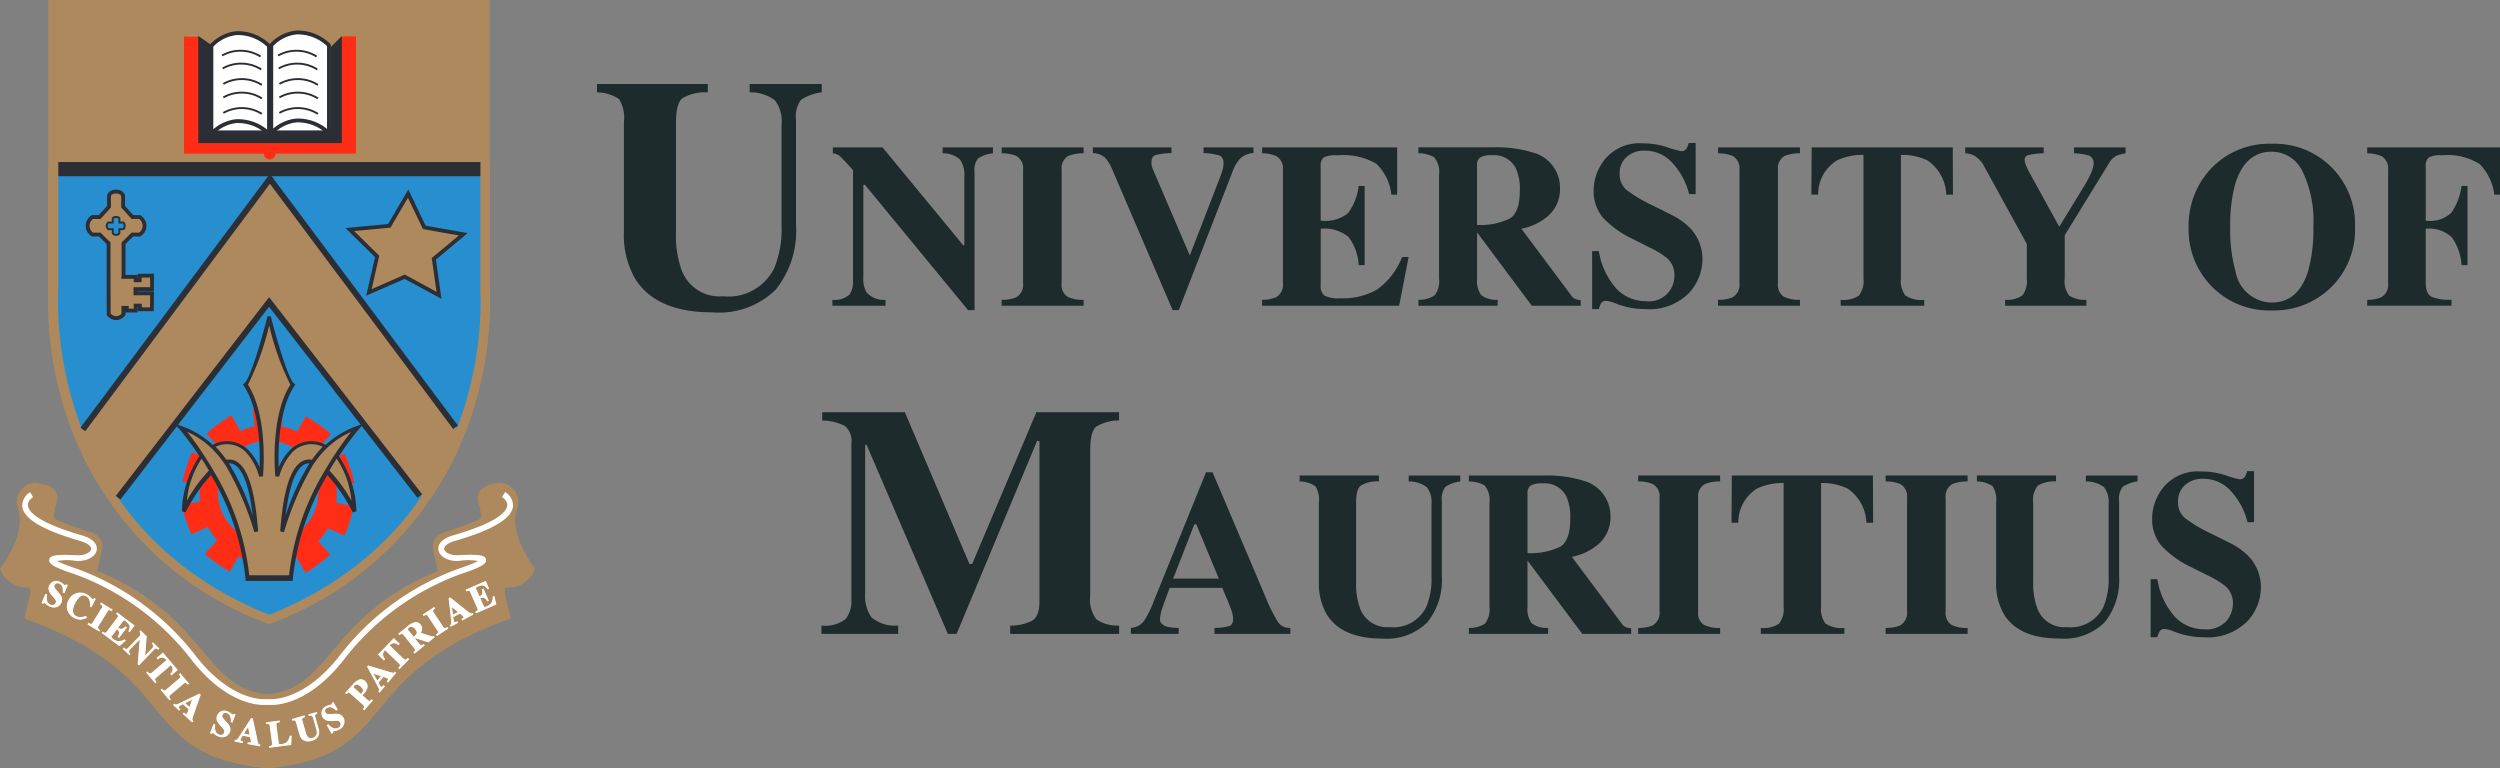 <svg xmlns="http://www.w3.org/2000/svg" xmlns:xlink="http://www.w3.org/1999/xlink" width="173" height="53.173" viewBox="0 0 173 53.173"><rect x="0" y="0" width="173" height="53.173" fill="#808080" stroke="none"/><defs><clipPath id="clip-path"><path id="Path_851" data-name="Path 851" d="M0,11.917H173V-41.256H0Z" transform="translate(0 41.256)" fill="none"></path></clipPath><clipPath id="clip-path-2"><path id="Path_854" data-name="Path 854" d="M.005,11.917H173V-41.256H.005Z" transform="translate(-0.005 41.256)" fill="none"></path></clipPath></defs><g id="Group_749" data-name="Group 749" transform="translate(0 41.256)"><g id="Group_694" data-name="Group 694" transform="translate(0 -41.256)" clip-path="url(#clip-path)"><g id="Group_655" data-name="Group 655" transform="translate(3.654 0.334)"><path id="Path_810" data-name="Path 810" d="M3.354,9.521C19.539,3.129,18.29-13.116,18.29-13.309V-32.958H-11.588v19.651c0,.193-1.248,16.438,14.938,22.83Z" transform="translate(11.61 32.959)" fill="#ae895d"></path></g><g id="Group_656" data-name="Group 656" transform="translate(3.321)"><path id="Path_811" data-name="Path 811" d="M3.455,9.526C-11.68,3.55-11.359-11.265-11.273-12.934c0-.034,0-.046,0-.059v-19.65l-.334.334H3.333l-.2-.063.088.063s.111,0,.111,0H18.272l-.335-.334v19.647c0,.014,0,.026,0,.059.088,1.669.409,16.483-14.728,22.461l.027-.01Zm0,.621A22.933,22.933,0,0,0,17.06-3.433a25.15,25.15,0,0,0,1.548-9.536V-13c0,.006,0-19.641,0-19.641v-.335H3.334l.2.064-.089-.064s-.11,0-.11,0H-11.939v19.985c0-.006,0,.024,0,.024a25.194,25.194,0,0,0,1.547,9.536,22.942,22.942,0,0,0,13.6,13.581l.107.043.111-.035.014,0,.018-.006" transform="translate(11.961 32.978)" fill="#ae895d"></path></g><g id="Group_657" data-name="Group 657" transform="translate(3.654 11.705)"><path id="Path_812" data-name="Path 812" d="M3.354,6.972C19.539.581,18.29-15.664,18.29-15.857v-8.278H-11.588v8.281c0,.193-1.248,16.438,14.938,22.83Z" transform="translate(11.61 24.137)" fill="#278fcf"></path></g><g id="Group_658" data-name="Group 658" transform="translate(3.321 11.371)"><path id="Path_813" data-name="Path 813" d="M3.46,7c-15.136-5.976-14.815-20.789-14.729-22.46,0-.032,0-.045,0-.059V-23.8l-.334.335H3.336l-.2-.064.088.064H18.275l-.334-.334v8.278c0,.013,0,.026,0,.059C18.032-13.794,18.353,1.019,3.216,7l.028-.009Zm-.018.535A22.944,22.944,0,0,0,17.045-6.05a25.174,25.174,0,0,0,1.548-9.536v-.031c0,.008,0-8.271,0-8.271v-.334H3.317l.2.063-.089-.063s-.11,0-.11,0H-11.956v8.615c0-.008,0,.024,0,.024a25.172,25.172,0,0,0,1.548,9.535A22.938,22.938,0,0,0,3.193,7.532l.106.043.112-.034.014,0,.017-.005" transform="translate(11.978 24.223)" fill="#ae895d"></path></g><g id="Group_659" data-name="Group 659" transform="translate(18.55 28.235)"><path id="Path_814" data-name="Path 814" d="M1.333,1.158h.019a.026.026,0,0,1,0-.006A11.019,11.019,0,0,0,.666-.862L-.45-.348A4.75,4.75,0,0,0-1.1-1.27l.824-.923.015-.01s0,0,0-.005A11.038,11.038,0,0,0-2.01-3.432L-2.6-2.381a4.668,4.668,0,0,0-1.083-.361l.122-1.206,0-.018h-.006A6.11,6.11,0,0,0-4.616-4v2.268a3.49,3.49,0,0,1,3.47,3.511,3.49,3.49,0,0,1-3.47,3.511V7.921c.544-.015,1.025-.064,1.025-.064l-.134-1.179a4.627,4.627,0,0,0,1.09-.351l.6,1.049.008.018a.016.016,0,0,1,.006,0A11.04,11.04,0,0,0-.312,6.123l-.821-.893a8.829,8.829,0,0,0,.665-.919l1.132.5.015.012a.019.019,0,0,1,0-.006,11.014,11.014,0,0,0,.633-2.031L.1,2.545a4.788,4.788,0,0,0,.036-.581,4.93,4.93,0,0,0-.082-.889,3.286,3.286,0,0,1,.07.342Z" transform="translate(4.616 4.011)" fill="#ff2d16"></path></g><g id="Group_660" data-name="Group 660" transform="translate(12.581 28.241)"><path id="Path_815" data-name="Path 815" d="M1.338,2.082A3.491,3.491,0,0,1-2.132-1.43a3.491,3.491,0,0,1,3.47-3.511V-7.208c-.563.018-1.07.073-1.07.073L.414-5.942a4.576,4.576,0,0,0-1,.326l-.6-1.068L-1.2-6.7a.009.009,0,0,1-.005,0A11.029,11.029,0,0,0-2.924-5.446l.827.916A4.794,4.794,0,0,0-3-3.14a3.216,3.216,0,0,1,.218-.494l-1.128-.514-.015-.01a.01.01,0,0,1,0,.005,11.069,11.069,0,0,0-.65,2.026l1.218.256s.015-.068.041-.177a4.778,4.778,0,0,0-.068.807c0,.374-.01.5-.01.5L-4.613-.5h-.019a.01.01,0,0,1,0,.006,11.134,11.134,0,0,0,.669,2.02l1.133-.51a8.136,8.136,0,0,0,.637.932l-.835.915-.014.013a.01.01,0,0,1,0,0,11.033,11.033,0,0,0,1.73,1.239l.594-1.044a4.617,4.617,0,0,0,1.08.374l-.131,1.2L.228,4.67H.235a6.342,6.342,0,0,0,1.1.045Z" transform="translate(4.632 7.208)" fill="#ff2d16"></path></g><g id="Group_661" data-name="Group 661" transform="translate(15.081 30.509)"><path id="Path_816" data-name="Path 816" d="M0,.787A3.491,3.491,0,0,0,3.47,4.3V-2.724A3.491,3.491,0,0,0,0,.787" transform="translate(0 2.724)" fill="#278fcf"></path></g><g id="Group_662" data-name="Group 662" transform="translate(18.55 30.509)"><path id="Path_817" data-name="Path 817" d="M.778.787a3.49,3.49,0,0,0-3.47-3.511V4.3A3.49,3.49,0,0,0,.778.787" transform="translate(2.692 2.724)" fill="#278fcf"></path></g><g id="Group_663" data-name="Group 663" transform="translate(18.551 28.241)"><path id="Path_818" data-name="Path 818" d="M0,2.082V-4.941M0-7.208v2.267M0,2.082V4.717" transform="translate(0 7.208)" fill="none" stroke="#19beee" stroke-linecap="round" stroke-linejoin="round" stroke-width="0"></path></g><g id="Group_664" data-name="Group 664" transform="translate(12.521 22.018)"><path id="Path_819" data-name="Path 819" d="M1.37,0C1.587.858,2.494,4.185,3,4.586c-1.478,2.185-1.075,6.35-1.075,6.35A4.167,4.167,0,0,1,2.9,9.156c1.192-1.165,3.93-.874,4.367,4.132,0,0-4.266-8.5-5.006,1.478,1.21-3.595,2.252-6.148,5.207-7.224,0,0-4.2,4.771-4.6,10.382h-3c-.4-5.61-4.6-10.382-4.6-10.382,2.957,1.076,4,3.629,5.207,7.224-.739-9.977-5.006-1.478-5.006-1.478.438-5.006,3.174-5.3,4.368-4.132A4.183,4.183,0,0,1,.8,10.936S1.2,6.77-.276,4.586C.228,4.185,1.136.858,1.351,0Z" transform="translate(4.744)" fill="#ae895d"></path></g><path id="Path_820" data-name="Path 820" d="M32.341-31.574H3.132v-.981H32.341Z" transform="translate(0.905 43.769)" fill="#2b2e34"></path><g id="Group_665" data-name="Group 665" transform="translate(6.062 13.261)"><path id="Path_821" data-name="Path 821" d="M.325,1.3.333,4.009a.755.755,0,0,0,.519.256A.708.708,0,0,0,1.359,4L1.351,3.75v-.2h.235v.189H2.2V3.393h.29V3.65h.836l.01-1.1H2.187v-.29H3.336V1.321H2.477v.322H2.2V1.408H1.352l.01-.111V-.919l.616-.606.5,0a.73.73,0,0,0,.334-.6.761.761,0,0,0-.327-.611H1.979L1.33-3.445v-.748s-.04-.3-.485-.3H.841c-.445,0-.485.3-.485.3v.748l-.647.713H-.8a.76.76,0,0,0-.329.611.73.73,0,0,0,.334.6l.5,0,.616.606V1.3" transform="translate(1.125 4.492)" fill="#ae895d"></path></g><g id="Group_666" data-name="Group 666" transform="translate(5.929 13.128)"><path id="Path_822" data-name="Path 822" d="M.325,1.328l.009,2.71v.049l.03.037a.9.9,0,0,0,.624.305A.837.837,0,0,0,1.6,4.115l.03-.039V4.029l-.009-.254v-.2l-.133.134h.235l-.134-.134V3.9h.88V3.422l-.133.134h.29l-.134-.134v.391h1.1V3.68l.012-1.1V2.441H2.321l.134.134v-.29l-.134.134H3.6v-1.2H2.477v.456l.134-.133H2.333l.133.133V1.3h-.98l.133.146.01-.112V-.891L1.59-.8,2.205-1.4l-.094.037.5.006h.037l.032-.019a.866.866,0,0,0,.4-.717.9.9,0,0,0-.391-.724l-.032-.021H2.112l.1.044-.647-.713.034.09v-.766C1.579-4.325,1.424-4.6.979-4.6s-.6.271-.623.414v.766l.035-.09-.647.713.1-.044H-.7l-.032.021a.9.9,0,0,0-.391.724.863.863,0,0,0,.4.717l.032.019h.037l.5-.006-.1-.037L.365-.8l-.04-.1V1.326H.593V-.946l-.04-.04-.616-.606L-.1-1.63H-.159l-.5.005.07.018a.594.594,0,0,1-.268-.486.623.623,0,0,1,.267-.5l-.072.022H-.1l.041-.044.647-.713.035-.039v-.8l0,.018c0-.015.044-.182.353-.182s.354.166.358.186v.777l.035.039.647.713.04.044h.565l-.072-.021a.621.621,0,0,1,.267.5.6.6,0,0,1-.269.487l.071-.019-.5-.005H2.057l-.039.039L1.4-.986l-.039.04V1.326c0-.012-.009.1-.009.1l-.014.144h.994L2.2,1.438v.367h.546V1.35l-.134.133H3.47L3.335,1.35v.936l.134-.134H2.188v.558H3.47l-.134-.135-.01,1.1.134-.133H2.623l.134.134V3.288H2.2v.479l.134-.133H1.719l.134.133V3.445h-.5v.334s.009.259.009.259l.027-.086a.575.575,0,0,1-.4.21.624.624,0,0,1-.416-.209l.03.085L.593,1.326Z" transform="translate(1.124 4.596)" fill="#2b2e34"></path></g><g id="Group_667" data-name="Group 667" transform="translate(7.382 15.016)"><path id="Path_823" data-name="Path 823" d="M.259.085H-.016V-.206S-.062-.294-.252-.294a.283.283,0,0,0-.227.088V.085H-.786A.41.41,0,0,0-.9.323a.357.357,0,0,0,.11.224h.308V.839A.414.414,0,0,0-.24.95.355.355,0,0,0-.016.839V.548H.259S.348.5.348.312A.278.278,0,0,0,.259.085" transform="translate(0.896 0.294)" fill="#278fcf"></path></g><g id="Group_668" data-name="Group 668" transform="translate(7.315 14.949)"><path id="Path_824" data-name="Path 824" d="M.278.151c0,.14-.054.178-.054.178L.258.321H-.084V.679L-.066.633A.285.285,0,0,1-.242.722.335.335,0,0,1-.433.63l.019.049V.321H-.787l.046.017A.279.279,0,0,1-.83.162.34.34,0,0,1-.738-.031l-.049.022h.374V-.367l-.013.041A.224.224,0,0,1-.253-.388c.139,0,.178.055.178.055L-.084-.367v.358H.258L.218-.022A.223.223,0,0,1,.278.151M.258-.143H-.017L.05-.076V-.384L.043-.4C.036-.411-.03-.522-.253-.522a.338.338,0,0,0-.281.116l-.013.017v.313l.067-.067H-.817l-.019.021A.472.472,0,0,0-.964.162a.433.433,0,0,0,.13.273l.019.018h.335L-.546.387V.708l.021.019A.464.464,0,0,0-.242.855.427.427,0,0,0,.032.724L.05.7V.387L-.017.454H.275L.289.446C.3.439.413.374.413.151A.346.346,0,0,0,.3-.13L.28-.143Z" transform="translate(0.964 0.522)" fill="#2b2e34"></path></g><g id="Group_669" data-name="Group 669" transform="translate(24.212 13.4)"><path id="Path_825" data-name="Path 825" d="M1.382,1.577-.992.291-3.466,1.375l.568-2.49L-4.785-2.974l2.725-.254L-.753-5.46.364-3.127l2.7.479L1.024-.952Z" transform="translate(4.785 5.46)" fill="#ae895d"></path></g><g id="Group_670" data-name="Group 670" transform="translate(23.912 13.115)"><path id="Path_826" data-name="Path 826" d="M1.388,1.1,3.423-.6l.222-.184-.284-.05-2.7-.478.1.073L-.354-3.572-.463-3.8l-.128.218L-1.9-1.349l.1-.066-2.726.254-.286.026.2.2L-2.714.926-2.75.8l-.567,2.49-.059.259.242-.107L-.661,2.36l-.116-.005L1.6,3.64l.233.128L1.794,3.5,1.436.976Zm.336,2.308L-.649,2.119l-.058-.031-.061.026L-3.241,3.2l.184.152L-2.49.86l.017-.072L-2.526.735-4.413-1.123-4.494-.9l2.725-.253.068-.006.035-.059L-.359-3.446-.6-3.456.522-1.122l.03.062.068.012,2.7.478L3.252-.8,1.217.891,1.16.939l.009.075.36,2.529Z" transform="translate(4.806 3.799)" fill="#2b2e34"></path></g><g id="Group_671" data-name="Group 671" transform="translate(5.521 12.258)"><path id="Path_827" data-name="Path 827" d="M5.879,3.946-7.214-13.662v.08L-20.3,4.024c-.464.418,2.507,4.548,2.507,4.548L-7.212-5.006v-.073L3.372,8.5s2.971-4.131,2.507-4.55" transform="translate(20.353 13.662)" fill="#ae895d"></path></g><path id="Path_828" data-name="Path 828" d="M19.487-33.728H11.321v-1.464h8.166Z" transform="translate(3.27 43.008)" fill="#fff"></path><g id="Group_672" data-name="Group 672" transform="translate(14.943 3.177)"><path id="Path_829" data-name="Path 829" d="M0,0-.013,5.217h.1L.1,0H.054Z" transform="translate(0.013)" fill="#2b2e34"></path></g><g id="Group_673" data-name="Group 673" transform="translate(22.256 3.356)"><path id="Path_830" data-name="Path 830" d="M0,0-.013,5.217h.1L.1,0H.053Z" transform="translate(0.013)" fill="#2b2e34"></path></g><g id="Group_674" data-name="Group 674" transform="translate(14.625 2.286)"><path id="Path_831" data-name="Path 831" d="M0,1.564s1.672-2.007,3.99,0V-4.522c-2.319-2.007-3.99,0-3.99,0Z" transform="translate(0 5.414)" fill="#fff"></path></g><g id="Group_675" data-name="Group 675" transform="translate(14.492 2.152)"><path id="Path_832" data-name="Path 832" d="M.053.249h0A2.626,2.626,0,0,1,1.7-.587,2.947,2.947,0,0,1,3.854.265l-.046-.1V6.25l.22-.1a3.2,3.2,0,0,0-2.353-.915,2.857,2.857,0,0,0-1.826.931l.237.086V.164Zm0,6.086h0A2.632,2.632,0,0,1,1.7,5.5a2.953,2.953,0,0,1,2.154.852l.22-.1V.164l-.046-.1A3.2,3.2,0,0,0,1.674-.854,2.855,2.855,0,0,0-.152.078L-.183.164V6.25Z" transform="translate(0.183 0.862)" fill="#2b2e34"></path></g><g id="Group_676" data-name="Group 676" transform="translate(15.329 3.445)"><path id="Path_833" data-name="Path 833" d="M.016.1h0A2.534,2.534,0,0,1,2.611.171L2.644.113,2.681.056A2.67,2.67,0,0,0-.057-.01L-.02.046Z" transform="translate(0.057 0.355)" fill="#2b2e34"></path></g><g id="Group_677" data-name="Group 677" transform="translate(15.374 4.336)"><path id="Path_834" data-name="Path 834" d="M.016.1h0A2.533,2.533,0,0,1,2.611.171L2.646.113,2.681.056A2.67,2.67,0,0,0-.057-.01L-.02.047Z" transform="translate(0.057 0.355)" fill="#2b2e34"></path></g><g id="Group_678" data-name="Group 678" transform="translate(15.419 5.407)"><path id="Path_835" data-name="Path 835" d="M.016.1h0A2.531,2.531,0,0,1,2.61.171L2.644.114,2.679.056A2.671,2.671,0,0,0-.057-.01L-.02.047Z" transform="translate(0.057 0.355)" fill="#2b2e34"></path></g><g id="Group_679" data-name="Group 679" transform="translate(15.419 6.343)"><path id="Path_836" data-name="Path 836" d="M.016.1h0A2.531,2.531,0,0,1,2.61.171L2.644.113,2.679.056A2.667,2.667,0,0,0-.057-.01L-.02.047Z" transform="translate(0.057 0.355)" fill="#2b2e34"></path></g><g id="Group_680" data-name="Group 680" transform="translate(15.419 7.413)"><path id="Path_837" data-name="Path 837" d="M.016.1h0A2.531,2.531,0,0,1,2.61.171L2.644.114,2.679.056A2.671,2.671,0,0,0-.057-.01L-.02.047Z" transform="translate(0.057 0.355)" fill="#2b2e34"></path></g><g id="Group_681" data-name="Group 681" transform="translate(18.772 2.241)"><path id="Path_838" data-name="Path 838" d="M0,1.564s1.672-2.007,3.992,0V-4.522C1.672-6.529,0-4.522,0-4.522Z" transform="translate(0 5.414)" fill="#fff"></path></g><g id="Group_682" data-name="Group 682" transform="translate(18.638 2.107)"><path id="Path_839" data-name="Path 839" d="M.053.249h0A2.625,2.625,0,0,1,1.7-.587,2.948,2.948,0,0,1,3.854.265l-.046-.1V6.25l.22-.1a3.2,3.2,0,0,0-2.353-.915,2.854,2.854,0,0,0-1.828.932l.237.085V.164Zm0,6.086h0A2.632,2.632,0,0,1,1.7,5.5a2.95,2.95,0,0,1,2.155.853l.22-.1V.164l-.046-.1A3.2,3.2,0,0,0,1.675-.854,2.861,2.861,0,0,0-.153.078L-.184.164V6.25Z" transform="translate(0.184 0.862)" fill="#2b2e34"></path></g><g id="Group_683" data-name="Group 683" transform="translate(19.208 3.445)"><path id="Path_840" data-name="Path 840" d="M.017.1h0A2.531,2.531,0,0,1,2.61.171L2.645.113,2.68.056A2.67,2.67,0,0,0-.058-.01l.037.055Z" transform="translate(0.058 0.355)" fill="#2b2e34"></path></g><g id="Group_684" data-name="Group 684" transform="translate(19.254 4.336)"><path id="Path_841" data-name="Path 841" d="M.016.1h0A2.534,2.534,0,0,1,2.611.171L2.644.113,2.68.056A2.667,2.667,0,0,0-.056-.01L-.02.047Z" transform="translate(0.056 0.355)" fill="#2b2e34"></path></g><g id="Group_685" data-name="Group 685" transform="translate(19.297 5.407)"><path id="Path_842" data-name="Path 842" d="M.016.1h0A2.534,2.534,0,0,1,2.611.171L2.646.114,2.679.056A2.671,2.671,0,0,0-.057-.01L-.02.047Z" transform="translate(0.057 0.355)" fill="#2b2e34"></path></g><g id="Group_686" data-name="Group 686" transform="translate(19.297 6.343)"><path id="Path_843" data-name="Path 843" d="M.016.1h0A2.534,2.534,0,0,1,2.611.171L2.646.113,2.679.056A2.668,2.668,0,0,0-.057-.01L-.02.047Z" transform="translate(0.057 0.355)" fill="#2b2e34"></path></g><g id="Group_687" data-name="Group 687" transform="translate(19.297 7.413)"><path id="Path_844" data-name="Path 844" d="M.016.1h0A2.534,2.534,0,0,1,2.611.171L2.646.114,2.679.056A2.671,2.671,0,0,0-.057-.01L-.02.047Z" transform="translate(0.057 0.355)" fill="#2b2e34"></path></g><g id="Group_688" data-name="Group 688" transform="translate(13.723 2.548)"><path id="Path_845" data-name="Path 845" d="M.2.141-.7-.488V6.869H9.232V-.473L8.5.258V6.038H.2Z" transform="translate(0.7 0.488)" fill="#2b2e34"></path></g><g id="Group_689" data-name="Group 689" transform="translate(13.673 2.507)"><path id="Path_846" data-name="Path 846" d="M.213,1.483h8.3l.05-.05V-4.347l-.015.035.731-.729-.085-.036V2.264l.05-.05H-.689l.049.05V-5.093l-.079.041.9.629L.163-4.464v5.9ZM.242-4.505l-.9-.629-.079.041V2.264l.05.05H9.243l.05-.05V-5.077l-.086-.035-.731.729-.014.036V1.433l.05-.05H.213l.05.05v-5.9Z" transform="translate(0.739 5.134)" fill="#2b2e34"></path></g><g id="Group_690" data-name="Group 690" transform="translate(12.731 2.519)"><path id="Path_847" data-name="Path 847" d="M2.448,1.655H-7.484V-5.7l-.992-.03V2.385H3.429V-5.731H2.448" transform="translate(8.476 5.731)" fill="#ff2d16"></path></g><g id="Group_691" data-name="Group 691" transform="translate(18.26 10.234)"><path id="Path_848" data-name="Path 848" d="M.18.09a.4.4,0,0,1-.4.4.4.4,0,0,1-.4-.4.4.4,0,0,1,.4-.4.4.4,0,0,1,.4.4" transform="translate(0.622 0.311)" fill="#ff2d16"></path></g><g id="Group_692" data-name="Group 692" transform="translate(5.567 12.131)"><path id="Path_849" data-name="Path 849" d="M2.921,0-10.113,17.463l.166.124.165.124L3.254.246,3.088.124Z" transform="translate(10.113)" fill="#2d3036"></path></g><g id="Group_693" data-name="Group 693" transform="translate(18.443 12.159)"><path id="Path_850" data-name="Path 850" d="M0,.055,12.916,17.338l.162-.121.164-.121L.327-.189.164-.067Z" transform="translate(0 0.189)" fill="#2b2e34"></path></g></g><g id="Group_697" data-name="Group 697" transform="translate(0.006 -41.256)" clip-path="url(#clip-path-2)"><g id="Group_695" data-name="Group 695" transform="translate(8.007 20.564)"><path id="Path_852" data-name="Path 852" d="M.072,3.138,10.52-10.405H10.2L20.63,3.026l.159-.126.159-.126L10.52-10.657l-.159-.206-.16.206L-.248,2.887l.16.126Z" transform="translate(0.248 10.863)" fill="#2b2e34"></path></g><g id="Group_696" data-name="Group 696" transform="translate(-0.006 33.398)"><path id="Path_853" data-name="Path 853" d="M7.855,1.629A2,2,0,0,0,9.838.313S8.056-1.915,8.547-3.7a1.365,1.365,0,0,0-1.116-1.94c-2.339.268-1.337,1.6-1.382,1.871s.223.469-.067.67a21.972,21.972,0,0,1-2.564.936,1.04,1.04,0,0,0-.6,1.316L3.105.47C-4.473,3.591-4.25,8.607-8.665,9.009h-.023C-13.1,8.607-12.879,3.591-20.459.47l.29-1.316a1.04,1.04,0,0,0-.6-1.316A21.972,21.972,0,0,1-23.334-3.1c-.29-.2-.023-.4-.067-.67s.959-1.6-1.383-1.871A1.365,1.365,0,0,0-25.9-3.7c.491,1.784-1.293,4.012-1.293,4.012a2,2,0,0,0,1.984,1.316c.424-.023-.445,2.092-.245,2.163,11.171,3.99,7.514,9.431,16.766,10.344h.023C.587,13.222-3.07,7.782,8.1,3.792c.2-.071-.67-2.186-.246-2.163" transform="translate(27.192 5.639)" fill="#ae895d"></path></g></g><g id="Group_748" data-name="Group 748" transform="translate(0 -41.256)" clip-path="url(#clip-path)"><g id="Group_698" data-name="Group 698" transform="translate(1.528 34.05)"><path id="Path_855" data-name="Path 855" d="M7.444.077h0s.4.247.354.6C7.75,1.057,7.2,1.82,4.08,2.721c-1.047.3-1.077.816-1.041,1.022.08.47.69.8,1.42.754a3.844,3.844,0,0,1,1.517.048.113.113,0,0,1-.041-.071.118.118,0,0,1,.012-.081c-.022.03-.2.206-1.473.628a18.32,18.32,0,0,0-8.365,6.152c-1.981,2.476-3.8,2.843-4.487,2.886-.032,0-.052,0-.072.006l.034,0h-.736l.034,0a.674.674,0,0,0-.072-.006c-.688-.043-2.506-.41-4.485-2.886A18.333,18.333,0,0,0-22.041,5.02c-1.273-.421-1.451-.6-1.474-.628a.108.108,0,0,1,.013.081.113.113,0,0,1-.041.071A3.838,3.838,0,0,1-22.027,4.5c.729.041,1.34-.284,1.422-.754.035-.206,0-.719-1.043-1.022-3.12-.9-3.669-1.664-3.718-2.039-.048-.357.351-.6.354-.6l-.2-.345a1.1,1.1,0,0,0-.548,1c.108.851,1.419,1.628,4.006,2.375.6.174.784.416.758.57-.035.2-.4.454-1,.42-1.679-.094-1.85.082-1.892.3-.052.269.2.5,1.73,1a17.92,17.92,0,0,1,8.177,6.02c2.007,2.508,3.854,2.979,4.775,3.037h.035l.012,0H-8.4l.017,0h.031c.922-.058,2.768-.528,4.775-3.037A17.936,17.936,0,0,1,4.6,5.4c1.527-.505,1.78-.733,1.73-1-.043-.22-.214-.4-1.893-.3-.6.034-.968-.222-1-.42-.026-.153.156-.4.757-.57C6.778,2.359,8.089,1.582,8.2.731a1.1,1.1,0,0,0-.548-1Z" transform="translate(25.772 0.268)" fill="#fff"></path></g><g id="Group_699" data-name="Group 699" transform="translate(2.915 40.223)"><path id="Path_856" data-name="Path 856" d="M.055.2.122.233A.8.8,0,0,0,.143.694a.427.427,0,0,0,.236.24A.3.3,0,0,0,.636.947.3.3,0,0,0,.775.8a.248.248,0,0,0,0-.2A.886.886,0,0,0,.639.411L.521.271A1.061,1.061,0,0,1,.3-.082.44.44,0,0,1,.323-.391.533.533,0,0,1,.578-.66a.494.494,0,0,1,.434.006.843.843,0,0,1,.229.142,1.024,1.024,0,0,0,.12.1.065.065,0,0,0,.063,0,.189.189,0,0,0,.046-.045l.07.028L1.327.077,1.261.05a.763.763,0,0,0-.034-.375A.4.4,0,0,0,1-.573.274.274,0,0,0,.787-.584a.226.226,0,0,0-.134.128.226.226,0,0,0-.005.193A1.7,1.7,0,0,0,.859.017L1,.179a.783.783,0,0,1,.131.206A.485.485,0,0,1,1.123.76a.541.541,0,0,1-.28.276.608.608,0,0,1-.508-.028A1.18,1.18,0,0,1,.2.935a.9.9,0,0,1-.124-.1L.036.8.007.782-.017.769a.058.058,0,0,0-.058,0A.2.2,0,0,0-.122.815L-.19.787Z" transform="translate(0.19 0.708)" fill="#fff"></path></g><g id="Group_700" data-name="Group 700" transform="translate(2.871 40.19)"><path id="Path_857" data-name="Path 857" d="M.007.35.074.378.1.387.114.368a.192.192,0,0,1,.04-.04c.006,0,.021,0,.027,0A.068.068,0,0,1,.2.342.24.24,0,0,1,.225.36L.261.392a.8.8,0,0,0,.129.1A.962.962,0,0,0,.533.57.649.649,0,0,0,1.069.6.572.572,0,0,0,1.363.3a.515.515,0,0,0,.006-.4.8.8,0,0,0-.137-.215L1.095-.473A1.564,1.564,0,0,1,.889-.747.183.183,0,0,1,.895-.912a.188.188,0,0,1,.115-.111A.246.246,0,0,1,1.2-1.01a.364.364,0,0,1,.21.227.748.748,0,0,1,.032.36l0,.024.023.01.066.027.031.013.013-.03.214-.509.013-.031L1.764-.933l-.07-.028L1.671-.97,1.654-.95a.149.149,0,0,1-.039.037c-.008.005-.022,0-.031,0a.927.927,0,0,1-.11-.09.951.951,0,0,0-.24-.147.521.521,0,0,0-.463-.005A.566.566,0,0,0,.5-.872a.472.472,0,0,0-.023.331,1.1,1.1,0,0,0,.227.366l.119.138A.845.845,0,0,1,.956.146a.21.21,0,0,1,0,.174A.255.255,0,0,1,.831.447.265.265,0,0,1,.6.435.4.4,0,0,1,.383.212.753.753,0,0,1,.365-.229l0-.027L.345-.267.278-.295.247-.308.234-.277-.011.3-.024.337ZM.251-.232.319-.2.3-.242A.833.833,0,0,0,.32.239.481.481,0,0,0,.575.5a.325.325,0,0,0,.286.01A.33.33,0,0,0,1.015.346a.273.273,0,0,0,0-.227.954.954,0,0,0-.143-.2L.757-.219A1.055,1.055,0,0,1,.542-.56.422.422,0,0,1,.562-.848.511.511,0,0,1,.8-1.1a.456.456,0,0,1,.4.006.813.813,0,0,1,.222.138.7.7,0,0,0,.129.1.1.1,0,0,0,.094,0A.27.27,0,0,0,1.708-.91l-.04.01.07.03L1.72-.914,1.507-.4l.044-.018L1.485-.451,1.5-.415A.826.826,0,0,0,1.47-.805a.431.431,0,0,0-.247-.267.313.313,0,0,0-.237-.014.267.267,0,0,0-.152.147.258.258,0,0,0-.005.222,1.689,1.689,0,0,0,.217.289l.138.16a.677.677,0,0,1,.124.2A.442.442,0,0,1,1.3.279a.512.512,0,0,1-.262.259A.582.582,0,0,1,.559.507.852.852,0,0,1,.427.438.869.869,0,0,1,.306.344L.267.308.235.285A.211.211,0,0,0,.207.27a.092.092,0,0,0-.09,0A.266.266,0,0,0,.061.326L.1.316.033.288.052.331.294-.251Z" transform="translate(0.024 1.21)" fill="#fff"></path></g><g id="Group_701" data-name="Group 701" transform="translate(4.655 41.035)"><path id="Path_858" data-name="Path 858" d="M.354.068A1.165,1.165,0,0,0,.489.2.093.093,0,0,0,.575.2.183.183,0,0,0,.644.149L.707.181.438.71.381.683A1.328,1.328,0,0,0,.352.326.532.532,0,0,0,.084-.042a.377.377,0,0,0-.425.031A1.36,1.36,0,0,0-.7.468,1.32,1.32,0,0,0-.853.9a.439.439,0,0,0,.24.495.655.655,0,0,0,.375.067,1.343,1.343,0,0,0,.3-.076l.04.089a1.454,1.454,0,0,1-.344.1.792.792,0,0,1-.459-.084A.922.922,0,0,1-1.166,1a.84.84,0,0,1,.05-.72A.892.892,0,0,1-.57-.2a.875.875,0,0,1,.664.068.945.945,0,0,1,.26.2" transform="translate(1.225 0.235)" fill="#fff"></path></g><g id="Group_702" data-name="Group 702" transform="translate(4.622 41.002)"><path id="Path_859" data-name="Path 859" d="M.306.024a.9.9,0,0,0-.687-.07A.923.923,0,0,0-.948.448.877.877,0,0,0-1,1.2a.959.959,0,0,0,.477.5.833.833,0,0,0,.478.086,1.463,1.463,0,0,0,.352-.1l.034-.013L.326,1.642l-.04-.088L.273,1.526l-.028.01a1.375,1.375,0,0,1-.287.075A.63.63,0,0,1-.4,1.545a.4.4,0,0,1-.222-.458A1.323,1.323,0,0,1-.477.667,1.337,1.337,0,0,1-.123.2.343.343,0,0,1,.268.174a.5.5,0,0,1,.25.345A1.3,1.3,0,0,1,.546.866V.888L.565.9.621.925.65.941.666.911.935.382.951.352.92.337.858.305.832.292.815.314A.155.155,0,0,1,.759.359.063.063,0,0,1,.7.358S.677.337.576.229a.989.989,0,0,0-.269-.2m.22.251c.122.13.137.138.146.142a.133.133,0,0,0,.115,0A.242.242,0,0,0,.869.355L.827.364.89.4.876.352.605.881.65.866.595.837.613.87A1.441,1.441,0,0,0,.583.5.565.565,0,0,0,.3.113.408.408,0,0,0-.162.147,1.391,1.391,0,0,0-.537.638a1.382,1.382,0,0,0-.152.441.471.471,0,0,0,.259.527.7.7,0,0,0,.393.072,1.5,1.5,0,0,0,.3-.079L.225,1.581l.04.088.018-.044a1.453,1.453,0,0,1-.335.1.764.764,0,0,1-.441-.081.9.9,0,0,1-.445-.468A.816.816,0,0,1-.887.478.86.86,0,0,1-.363.019.834.834,0,0,1,.275.085.878.878,0,0,1,.527.275" transform="translate(1.06 0.084)" fill="#fff"></path></g><g id="Group_703" data-name="Group 703" transform="translate(6.098 41.734)"><path id="Path_860" data-name="Path 860" d="M.008.316A.4.4,0,0,0,.154.376.158.158,0,0,0,.3.286L.948-.764A.152.152,0,0,0,.965-.931a.457.457,0,0,0-.121-.11l.032-.053.758.467L1.6-.572a.454.454,0,0,0-.155-.063A.155.155,0,0,0,1.3-.544L.657.505A.156.156,0,0,0,.633.659.358.358,0,0,0,.765.784L.733.836-.026.37Z" transform="translate(0.026 1.093)" fill="#fff"></path></g><g id="Group_704" data-name="Group 704" transform="translate(6.053 41.689)"><path id="Path_861" data-name="Path 861" d="M.006.344.764.811.793.829.811.8.843.748.861.719.833.7A.338.338,0,0,1,.71.59.13.13,0,0,1,.735.469l.647-1.05c.034-.053.07-.077.112-.075a.43.43,0,0,1,.14.058l.027.017.018-.028.032-.053L1.73-.691,1.7-.709.942-1.175.915-1.192.9-1.164l-.034.052-.017.028.027.018a.424.424,0,0,1,.112.1.124.124,0,0,1-.018.133L.322.215A.129.129,0,0,1,.206.289.342.342,0,0,1,.073.233L.045.217.028.245-.005.3-.022.326ZM.04.291A.394.394,0,0,0,.2.355.187.187,0,0,0,.379.25L1.026-.8A.187.187,0,0,0,1.043-1,.447.447,0,0,0,.91-1.121l.01.045.034-.053-.046.01.758.467L1.655-.7l-.034.054.045-.013A.494.494,0,0,0,1.5-.723a.186.186,0,0,0-.174.107L.678.433A.183.183,0,0,0,.652.62.382.382,0,0,0,.8.758L.786.712.753.766.8.754.041.288.053.334.085.28Z" transform="translate(0.022 1.192)" fill="#fff"></path></g><g id="Group_705" data-name="Group 705" transform="translate(7.079 42.419)"><path id="Path_862" data-name="Path 862" d="M0,.308.037.258A.369.369,0,0,0,.18.327.156.156,0,0,0,.326.249l.741-.986A.155.155,0,0,0,1.1-.9a.42.42,0,0,0-.1-.116l.037-.049L2.2-.191,1.889.22,1.838.182a.558.558,0,0,0,.073-.369.69.69,0,0,0-.28-.325A.282.282,0,0,0,1.5-.58a.119.119,0,0,0-.084.059l-.353.47a.388.388,0,0,0,.28.112A.592.592,0,0,0,1.612-.1l.052.04L1.152.619,1.1.58A.559.559,0,0,0,1.2.269.409.409,0,0,0,1.01.019L.642.512A.126.126,0,0,0,.61.625.32.32,0,0,0,.728.749.766.766,0,0,0,1.1.912.774.774,0,0,0,1.527.794l.057.043-.4.36Z" transform="translate(0 1.066)" fill="#fff"></path></g><g id="Group_706" data-name="Group 706" transform="translate(7.031 42.371)"><path id="Path_863" data-name="Path 863" d="M.281.523l.4-.358L.712.138.679.113.621.071.6.057.585.068A.757.757,0,0,1,.178.182.733.733,0,0,1-.178.024C-.26-.036-.28-.07-.285-.084A.1.1,0,0,1-.256-.166l.369-.49L.066-.65a.372.372,0,0,1,.171.226.524.524,0,0,1-.092.29L.132-.108l.023.017.052.039.027.021L.254-.059.766-.741.786-.768.759-.788.708-.828.684-.844.665-.825a.591.591,0,0,1-.254.157A.37.37,0,0,1,.159-.773l.006.046L.518-1.2c.03-.037.048-.044.057-.044s.034,0,.112.062a.671.671,0,0,1,.267.305.525.525,0,0,1-.071.345L.871-.507.892-.49l.053.04.027.019L.991-.456,1.3-.868,1.32-.895,1.293-.915.126-1.79.1-1.811.08-1.784l-.039.05-.018.024.023.021a.335.335,0,0,1,.1.1.12.12,0,0,1-.028.129l-.74.987A.126.126,0,0,1-.741-.4.337.337,0,0,1-.869-.467L-.894-.486-.914-.46l-.039.05-.021.027.028.021L.239.524.26.541ZM-.9-.369-.861-.42l-.045.009a.393.393,0,0,0,.157.073.188.188,0,0,0,.177-.09l.74-.986a.184.184,0,0,0,.035-.2A.408.408,0,0,0,.09-1.74L.1-1.694l.037-.05-.046.008,1.166.874L1.246-.909.937-.5.985-.5.933-.543.944-.5a.583.583,0,0,0,.075-.392.725.725,0,0,0-.291-.343.3.3,0,0,0-.152-.075.144.144,0,0,0-.11.071L.111-.768.09-.74l.027.019A.418.418,0,0,0,.423-.6.609.609,0,0,0,.709-.775H.666l.053.039L.712-.781.2-.1.248-.106.2-.145.205-.1a.573.573,0,0,0,.1-.33A.432.432,0,0,0,.1-.7L.079-.723.058-.7l-.369.491a.157.157,0,0,0-.037.143.35.35,0,0,0,.13.142A.775.775,0,0,0,.172.247.821.821,0,0,0,.617.126l-.036,0L.638.167V.115l-.4.358H.278L-.9-.416Z" transform="translate(0.973 1.811)" fill="#fff"></path></g><g id="Group_707" data-name="Group 707" transform="translate(8.537 43.667)"><path id="Path_864" data-name="Path 864" d="M.01.266c.07.063.125.093.168.086A.231.231,0,0,0,.311.273l.838-.866c.005-.116.006-.187,0-.21a.147.147,0,0,0-.032-.073L1.165-.92l.387.375L1.439.828l.01.008L1.971.3A.281.281,0,0,0,2.064.13a.264.264,0,0,0-.088-.177l.043-.045.394.38L2.37.334A.372.372,0,0,0,2.218.262c-.035,0-.08.024-.134.08L1.04,1.419.988,1.37,1.132-.388,1.12-.4.425.319A.326.326,0,0,0,.332.46.251.251,0,0,0,.424.668L.381.713l-.415-.4Z" transform="translate(0.034 0.92)" fill="#fff"></path></g><g id="Group_708" data-name="Group 708" transform="translate(8.489 43.619)"><path id="Path_865" data-name="Path 865" d="M.005.292l.414.4L.444.717.467.693.511.648.533.625.511.6C.446.533.418.474.428.424A.251.251,0,0,1,.512.3l.695-.718H1.159l.013.01-.01-.026L1.019,1.324l0,.015.012.01.052.05.023.023L1.126,1.4,2.169.32c.062-.062.094-.07.108-.07a.358.358,0,0,1,.135.067l.024.017L2.456.314,2.5.269,2.523.246,2.5.222,2.105-.159,2.082-.182l-.023.024-.044.044-.021.022.019.023a.248.248,0,0,1,.08.155A.263.263,0,0,1,2.01.23L1.488.769h.046L1.525.76l.01.027L1.647-.586V-.6l-.012-.01L1.249-.988l-.023-.023L1.2-.988l-.044.046-.021.021L1.156-.9a.113.113,0,0,1,.026.055c0,.015,0,.062,0,.2l.009-.022L.35.207a.212.212,0,0,1-.113.07C.217.278.174.271.1.2L.071.176.048.2,0,.244-.019.269ZM.049.247a.267.267,0,0,0,.195.1A.269.269,0,0,0,.4.253l.838-.866.01-.009V-.635c.005-.119.006-.188,0-.214a.181.181,0,0,0-.04-.09l0,.044L1.251-.94H1.2l.388.375L1.58-.592,1.468.781V.8l.012.01.009.009L1.511.84,1.535.815,2.056.277a.309.309,0,0,0,.1-.186.3.3,0,0,0-.1-.2v.045l.044-.044H2.059l.394.38V.222L2.409.268l.043,0A.375.375,0,0,0,2.283.185c-.046,0-.1.026-.161.09L1.078,1.353h.048L1.074,1.3l.01.027L1.227-.428l0-.015L1.218-.456,1.205-.467,1.181-.49l-.022.024-.7.718a.327.327,0,0,0-.1.159.28.28,0,0,0,.1.237V.6L.419.646H.466L.052.243V.291L.1.246Z" transform="translate(0.019 1.011)" fill="#fff"></path></g><g id="Group_709" data-name="Group 709" transform="translate(10.161 45.202)"><path id="Path_866" data-name="Path 866" d="M.249,0l.986,1.157-.389.336L.8,1.438a.471.471,0,0,0,.151-.4A.647.647,0,0,0,.809.786l-1.018.87c-.071.061-.108.112-.11.157A.309.309,0,0,0-.223,2l-.049.041-.589-.69.049-.043a.309.309,0,0,0,.166.124.253.253,0,0,0,.174-.082L.546.479A.643.643,0,0,0,.318.3.435.435,0,0,0-.1.387L-.144.333Z" transform="translate(0.861)" fill="#fff"></path></g><g id="Group_710" data-name="Group 710" transform="translate(10.115 45.156)"><path id="Path_867" data-name="Path 867" d="M.165.09.213.145.232.168.258.15A.4.4,0,0,1,.642.069.6.6,0,0,1,.856.238l0-.049-1.018.869c-.079.066-.124.077-.148.073s-.071-.024-.144-.111L-.473,1-.5,1.016l-.05.043-.024.021.022.026L.038,1.8l.022.026L.084,1.8l.05-.044.024-.022L.137,1.711c-.075-.089-.089-.135-.088-.16s.019-.067.1-.134L1.167.55,1.119.545A.6.6,0,0,1,1.25.783a.437.437,0,0,1-.143.369l-.021.022.021.022.046.055.023.026L1.2,1.255,1.592.92,1.616.9,1.6.872.609-.286.588-.31.562-.289.169.042.143.064ZM.558-.243,1.544.916l0-.048L1.158,1.2l.048.005-.048-.057V1.2A.5.5,0,0,0,1.316.771.643.643,0,0,0,1.171.5L1.149.476,1.123.5.1,1.366a.291.291,0,0,0-.122.182.333.333,0,0,0,.1.208l0-.048L.041,1.75l.046,0L-.5,1.063l0,.048.049-.043-.046,0A.331.331,0,0,0-.314,1.2a.279.279,0,0,0,.2-.09L.9.24.93.218.906.193A.675.675,0,0,0,.665.006.466.466,0,0,0,.218.1L.263.1.217.047.212.093.6-.238Z" transform="translate(0.572 0.31)" fill="#fff"></path></g><g id="Group_711" data-name="Group 711" transform="translate(11.158 46.627)"><path id="Path_868" data-name="Path 868" d="M.011.24a.4.4,0,0,0,.121.1A.158.158,0,0,0,.3.3L1.24-.5a.152.152,0,0,0,.067-.152A.43.43,0,0,0,1.226-.79l.046-.04.576.678L1.8-.111a.472.472,0,0,0-.126-.107.153.153,0,0,0-.165.043l-.941.8A.158.158,0,0,0,.5.759a.363.363,0,0,0,.088.16L.538.96-.037.281Z" transform="translate(0.037 0.83)" fill="#fff"></path></g><g id="Group_712" data-name="Group 712" transform="translate(11.11 46.579)"><path id="Path_869" data-name="Path 869" d="M0,.265.581.944.6.968.629.948.675.906.7.886.679.859A.31.31,0,0,1,.6.717C.594.683.615.647.658.607l.941-.8a.126.126,0,0,1,.13-.037.429.429,0,0,1,.115.1L1.866-.1l.023-.022.049-.04.026-.022L1.942-.211,1.366-.89,1.345-.916,1.32-.894l-.048.041-.024.021.019.024a.4.4,0,0,1,.076.129.124.124,0,0,1-.058.121l-.94.8A.128.128,0,0,1,.212.274.351.351,0,0,1,.1.181L.081.156.056.176.009.218-.017.24ZM.054.225A.407.407,0,0,0,.187.335a.187.187,0,0,0,.2-.046l.942-.8a.184.184,0,0,0,.077-.187A.442.442,0,0,0,1.32-.848l0,.045.046-.04-.046,0,.576.681,0-.048-.048.039.045,0a.491.491,0,0,0-.138-.116.189.189,0,0,0-.2.048l-.94.8A.189.189,0,0,0,.532.727.392.392,0,0,0,.629.9l0-.048L.584.9.631.9.055.221l0,.048L.1.227Z" transform="translate(0.017 0.916)" fill="#fff"></path></g><g id="Group_713" data-name="Group 713" transform="translate(12.016 48.034)"><path id="Path_870" data-name="Path 870" d="M0,.168.383.517.425.47a.445.445,0,0,1-.084-.1.086.086,0,0,1,0-.108A.54.54,0,0,1,.463.182C.491.166.554.133.652.082l.415.38L1.01.621C1,.657.986.686.976.71A.275.275,0,0,1,.929.79C.9.822.871.834.845.825A.577.577,0,0,1,.713.733L.67.778l.608.554.041-.045a.148.148,0,0,1-.055-.137A1.894,1.894,0,0,1,1.356.838l.482-1.37L1.785-.58.429.068a1.209,1.209,0,0,1-.222.09A.19.19,0,0,1,.043.12ZM.749.036l.567-.281.008.006-.217.6Z" transform="translate(0 0.58)" fill="#fff"></path></g><g id="Group_714" data-name="Group 714" transform="translate(12.706 48.33)"><path id="Path_871" data-name="Path 871" d="M.1.148l.215-.6L.323-.475.307-.49.3-.5.282-.511.263-.5-.3-.221-.348-.2l.036.034L.046.16.082.194ZM-.275-.162l.567-.28L.255-.447l.008.005L.253-.476l-.215.6L.092.112-.267-.216Z" transform="translate(0.348 0.511)" fill="#fff"></path></g><g id="Group_715" data-name="Group 715" transform="translate(11.969 47.994)"><path id="Path_872" data-name="Path 872" d="M.015.172A.224.224,0,0,0,.209.216,1.223,1.223,0,0,0,.438.123L1.794-.525,1.757-.532l.053.049L1.8-.519,1.318.851a1.743,1.743,0,0,0-.093.32.177.177,0,0,0,.067.166l0-.048-.043.046.048,0L.687.778V.826L.731.779l-.046,0a.551.551,0,0,0,.144.1A.107.107,0,0,0,.947.837.339.339,0,0,0,1,.748a.957.957,0,0,0,.035-.09L1.093.5,1.1.478,1.084.462.667.082.651.066.629.078l-.188.1a.584.584,0,0,0-.131.09.118.118,0,0,0,0,.146A.518.518,0,0,0,.4.52V.472L.352.519.4.516.017.167l0,.048L.062.168ZM-.029.216.354.567.379.588.4.564.443.518.466.493.442.471A.509.509,0,0,1,.363.381C.339.336.354.319.359.313A.484.484,0,0,1,.473.237L.66.137.624.132l.416.38L1.03.475.973.635C.96.668.95.7.939.721A.3.3,0,0,1,.9.793C.879.814.862.822.85.818A.467.467,0,0,1,.728.732L.7.711.682.735.639.781.616.8.642.828l.608.555.024.022L1.3,1.381l.043-.046.023-.026-.026-.022a.116.116,0,0,1-.045-.108,1.868,1.868,0,0,1,.09-.305L1.864-.5l.008-.021L1.855-.533,1.8-.581,1.785-.6l-.021.01L.408.063A1.2,1.2,0,0,1,.194.15.155.155,0,0,1,.057.119L.033.1.011.123-.031.17-.053.194Z" transform="translate(0.053 0.596)" fill="#fff"></path></g><g id="Group_716" data-name="Group 716" transform="translate(14.571 49.199)"><path id="Path_873" data-name="Path 873" d="M.051.209.119.235A.8.8,0,0,0,.153.7.437.437,0,0,0,.4.93a.292.292,0,0,0,.256,0A.291.291,0,0,0,.788.784a.248.248,0,0,0,0-.2A.908.908,0,0,0,.641.4L.52.262A1.074,1.074,0,0,1,.288-.084.448.448,0,0,1,.3-.4.541.541,0,0,1,.548-.672.487.487,0,0,1,.981-.677a.853.853,0,0,1,.236.134A1.116,1.116,0,0,0,1.34-.45a.065.065,0,0,0,.061,0A.182.182,0,0,0,1.447-.5l.071.027-.2.516L1.253.017a.775.775,0,0,0-.045-.374A.4.4,0,0,0,.972-.6.278.278,0,0,0,.76-.6a.222.222,0,0,0-.13.131.232.232,0,0,0,0,.195A1.761,1.761,0,0,0,.85,0L.992.154a.753.753,0,0,1,.138.2.483.483,0,0,1,.005.376.536.536,0,0,1-.269.284A.607.607,0,0,1,.356,1,.994.994,0,0,1,.217.935.889.889,0,0,1,.088.841L.05.806.021.788A.114.114,0,0,0,0,.775a.06.06,0,0,0-.058,0A.235.235,0,0,0-.108.824L-.176.8Z" transform="translate(0.176 0.725)" fill="#fff"></path></g><g id="Group_717" data-name="Group 717" transform="translate(14.528 49.166)"><path id="Path_874" data-name="Path 874" d="M.007.356.075.382.1.391.115.37A.14.14,0,0,1,.154.33s.014,0,.027,0A.128.128,0,0,1,.2.343L.225.36.261.392a.962.962,0,0,0,.134.1A1.045,1.045,0,0,0,.538.56a.647.647,0,0,0,.537.013.578.578,0,0,0,.286-.3.515.515,0,0,0-.006-.4.749.749,0,0,0-.144-.213L1.069-.5A1.644,1.644,0,0,1,.854-.767a.2.2,0,0,1,0-.166.192.192,0,0,1,.111-.113.247.247,0,0,1,.188.008.36.36,0,0,1,.217.22.757.757,0,0,1,.043.358l0,.026.024.009L1.5-.4l.031.012.012-.031.2-.516.013-.031L1.724-.977l-.07-.028L1.63-1.014l-.015.021a.2.2,0,0,1-.036.041.048.048,0,0,1-.032,0s-.022-.013-.112-.088a1,1,0,0,0-.245-.14.529.529,0,0,0-.463.009.577.577,0,0,0-.262.294.476.476,0,0,0-.013.334A1.117,1.117,0,0,0,.69-.189l.121.134A.888.888,0,0,1,.95.124.215.215,0,0,1,.952.3a.255.255,0,0,1-.12.131A.258.258,0,0,1,.6.423.4.4,0,0,1,.378.208.769.769,0,0,1,.347-.233l0-.027L.327-.269.258-.3.226-.308.214-.277-.012.312-.024.343ZM.234-.233.3-.206.28-.243A.832.832,0,0,0,.318.236a.469.469,0,0,0,.262.25.321.321,0,0,0,.286,0,.33.33,0,0,0,.15-.165A.277.277,0,0,0,1.01.1.905.905,0,0,0,.861-.1S.739-.234.739-.234A1.036,1.036,0,0,1,.515-.569.412.412,0,0,1,.528-.857a.508.508,0,0,1,.232-.26.46.46,0,0,1,.4,0,.821.821,0,0,1,.227.129c.1.082.12.094.131.1a.1.1,0,0,0,.093,0A.255.255,0,0,0,1.67-.953l-.04.012L1.7-.915,1.681-.959l-.2.516.044-.018L1.461-.488l.021.036a.827.827,0,0,0-.046-.391A.435.435,0,0,0,1.179-1.1a.31.31,0,0,0-.237-.006.27.27,0,0,0-.148.151.265.265,0,0,0,0,.222,1.685,1.685,0,0,0,.226.284L1.163-.3a.7.7,0,0,1,.13.193A.447.447,0,0,1,1.3.246a.506.506,0,0,1-.254.266A.579.579,0,0,1,.562.5.859.859,0,0,1,.428.432.907.907,0,0,1,.306.342L.266.307.234.285A.166.166,0,0,0,.2.27.094.094,0,0,0,.115.275.23.23,0,0,0,.061.332L.1.32.031.293.049.335.278-.252Z" transform="translate(0.024 1.232)" fill="#fff"></path></g><g id="Group_718" data-name="Group 718" transform="translate(16.266 49.719)"><path id="Path_875" data-name="Path 875" d="M0,.352l.509.1L.522.388A.523.523,0,0,1,.4.35C.354.324.335.293.343.257A.489.489,0,0,1,.4.123C.419.094.455.032.512-.06l.553.106L1.1.212c.008.036.013.067.017.093a.392.392,0,0,1,0,.093c-.009.044-.027.067-.054.073A.569.569,0,0,1,.9.46L.891.522,1.7.677,1.712.616a.151.151,0,0,1-.12-.088A1.832,1.832,0,0,1,1.507.214L1.2-1.206,1.13-1.219.314.043A1.087,1.087,0,0,1,.173.235.19.19,0,0,1,.012.29ZM.57-.153.906-.688l.009,0,.13.625Z" transform="translate(0 1.219)" fill="#fff"></path></g><g id="Group_719" data-name="Group 719" transform="translate(16.782 50.213)"><path id="Path_876" data-name="Path 876" d="M.126.147,0-.478-.009-.5-.03-.5H-.039L-.063-.51l-.012.019L-.411.044-.437.087-.389.1l.477.09L.137.2ZM-.355.082l.338-.536L-.053-.44l.01,0L-.07-.464.061.16.1.122-.376.03Z" transform="translate(0.437 0.51)" fill="#fff"></path></g><g id="Group_720" data-name="Group 720" transform="translate(16.227 49.682)"><path id="Path_877" data-name="Path 877" d="M.011.354A.221.221,0,0,0,.2.291a1.173,1.173,0,0,0,.148-.2l.816-1.262-.034.015.07.013-.027-.026L1.476.251a2.01,2.01,0,0,0,.088.322.181.181,0,0,0,.146.106L1.681.64,1.669.7l.04-.027L.9.52.927.559.939.5.9.524a.584.584,0,0,0,.174.009C1.1.527,1.14.5,1.154.434a.4.4,0,0,0,0-.1C1.147.3,1.142.272,1.135.236L1.1.068,1.095.047l-.022,0L.52-.063.5-.067S.485-.048.485-.048L.375.136A.543.543,0,0,0,.312.281.117.117,0,0,0,.384.408.553.553,0,0,0,.517.451L.49.412.479.474.518.447.009.349.035.388.047.326ZM0,.415l.509.1L.538.519.544.486.556.424.562.392.53.385A.382.382,0,0,1,.417.35C.372.323.377.3.378.294A.4.4,0,0,1,.435.17L.542-.013.508,0,1.06.108,1.034.083l.035.164c.008.037.013.068.017.092a.308.308,0,0,1,0,.082C1.082.45,1.073.466,1.06.469A.561.561,0,0,1,.91.459L.879.453.873.484.861.547.855.58.887.586,1.7.741l.032.006L1.735.714,1.747.653,1.753.62,1.72.614a.119.119,0,0,1-.1-.07A1.778,1.778,0,0,1,1.542.237L1.236-1.182,1.231-1.2l-.021,0L1.14-1.222l-.022,0-.012.019L.289.056A1.2,1.2,0,0,1,.152.242.16.16,0,0,1,.018.287l-.031,0L-.019.315l-.01.061L-.037.408Z" transform="translate(0.037 1.226)" fill="#fff"></path></g><g id="Group_721" data-name="Group 721" transform="translate(18.445 49.895)"><path id="Path_878" data-name="Path 878" d="M.048.394A.354.354,0,0,0,.191.348.157.157,0,0,0,.244.187L.083-1.035a.159.159,0,0,0-.089-.14.424.424,0,0,0-.153-.009l-.008-.063.878-.116L.718-1.3a.382.382,0,0,0-.2.07c-.031.028-.039.094-.026.2L.649.154a.123.123,0,0,0,.058.1.367.367,0,0,0,.175,0,.689.689,0,0,0,.367-.15.791.791,0,0,0,.215-.424l.076-.01-.03.585L.057.456Z" transform="translate(0.167 1.364)" fill="#fff"></path></g><g id="Group_722" data-name="Group 722" transform="translate(18.406 49.858)"><path id="Path_879" data-name="Path 879" d="M.06.423,1.515.231l.027,0V.2l.028-.585,0-.04-.04.005L1.459-.41l-.023,0-.005.023a.77.77,0,0,1-.2.407A.681.681,0,0,1,.876.164a.361.361,0,0,1-.156,0C.7.154.686.127.681.083L.524-1.105c-.014-.116,0-.155.017-.168a.373.373,0,0,1,.183-.061l.031-.005,0-.032L.743-1.432l0-.034-.034.005-.879.115-.034.005.005.032.008.063,0,.031.032,0A.317.317,0,0,1-.02-1.21a.122.122,0,0,1,.07.112L.211.126A.123.123,0,0,1,.169.255.325.325,0,0,1,.042.3L.01.3l0,.032L.022.4l0,.032ZM.053.362A.368.368,0,0,0,.209.309.188.188,0,0,0,.276.117L.115-1.105A.188.188,0,0,0,0-1.273a.411.411,0,0,0-.168-.012l.035.03-.008-.062-.028.037L.713-1.4l-.037-.03.009.063L.713-1.4a.43.43,0,0,0-.219.079c-.039.039-.05.111-.036.224L.614.092A.156.156,0,0,0,.693.224.38.38,0,0,0,.885.23.717.717,0,0,0,1.27.073.822.822,0,0,0,1.5-.369l-.027.026.075-.01L1.5-.389,1.478.2,1.506.166.051.358.088.386.08.324Z" transform="translate(0.207 1.466)" fill="#fff"></path></g><g id="Group_723" data-name="Group 723" transform="translate(20.236 49.301)"><path id="Path_880" data-name="Path 880" d="M.185.054.2.115a.34.34,0,0,0-.177.1.252.252,0,0,0,0,.195l.235.818A.781.781,0,0,0,.39,1.5a.311.311,0,0,0,.36.1.392.392,0,0,0,.32-.317A.79.79,0,0,0,1.031.947L.819.2a.279.279,0,0,0-.1-.168A.318.318,0,0,0,.512.026L.494-.035l.539-.153.018.061a.353.353,0,0,0-.139.1A.218.218,0,0,0,.917.136l.224.782a.726.726,0,0,1-.013.523.622.622,0,0,1-.423.3.643.643,0,0,1-.647-.089.664.664,0,0,1-.18-.321L-.355.518C-.383.427-.411.371-.443.353a.32.32,0,0,0-.179,0L-.639.29Z" transform="translate(0.639 0.188)" fill="#fff"></path></g><g id="Group_724" data-name="Group 724" transform="translate(20.195 49.26)"><path id="Path_881" data-name="Path 881" d="M0,.118.019.179.027.207.056.2A.285.285,0,0,1,.215.2c.009.005.037.031.07.144l.233.817A.737.737,0,0,0,.708,1.5a.679.679,0,0,0,.679.094.655.655,0,0,0,.443-.321A.771.771,0,0,0,1.846.727L1.622-.054C1.6-.148,1.605-.181,1.613-.19a.322.322,0,0,1,.125-.089l.024-.013L1.755-.318,1.738-.378,1.729-.41,1.7-.4l-.539.153-.032.01.009.032.018.059.008.03.031-.005a.265.265,0,0,1,.183,0,.246.246,0,0,1,.084.147l.214.748a.762.762,0,0,1,.036.322.36.36,0,0,1-.3.29A.277.277,0,0,1,1.089,1.3a.75.75,0,0,1-.12-.263L.734.216C.7.108.716.066.726.051a.3.3,0,0,1,.16-.085l.03-.012L.908-.075.89-.135.881-.168.849-.159.025.077-.007.086ZM.826-.117l.018.061L.866-.1A.375.375,0,0,0,.671.013a.273.273,0,0,0,0,.223L.9,1.054a.832.832,0,0,0,.133.287.344.344,0,0,0,.394.111.429.429,0,0,0,.344-.344A.832.832,0,0,0,1.737.758L1.523.01a.3.3,0,0,0-.116-.187.333.333,0,0,0-.229-.01l.04.023L1.2-.224l-.023.041.54-.153L1.674-.36,1.692-.3l.017-.037a.411.411,0,0,0-.152.111.241.241,0,0,0,0,.192l.224.78a.712.712,0,0,1-.01.5.6.6,0,0,1-.4.287.614.614,0,0,1-.615-.081.635.635,0,0,1-.171-.305L.349.327C.319.224.287.165.247.143a.337.337,0,0,0-.2-.006L.083.16.066.1.043.142.867-.094Z" transform="translate(0.007 0.41)" fill="#fff"></path></g><g id="Group_725" data-name="Group 725" transform="translate(22.278 48.622)"><path id="Path_882" data-name="Path 882" d="M.084.351.147.315A.808.808,0,0,0,.523.582.436.436,0,0,0,.858.542a.292.292,0,0,0,.166-.2A.293.293,0,0,0,1,.147.245.245,0,0,0,.839.024.908.908,0,0,0,.6.015L.423.024A1.1,1.1,0,0,1,.008-.019.451.451,0,0,1-.224-.226.552.552,0,0,1-.28-.594.491.491,0,0,1-.008-.933a.961.961,0,0,1,.254-.1.944.944,0,0,0,.148-.036.067.067,0,0,0,.04-.048.208.208,0,0,0-.009-.064l.067-.039.271.481L.7-.7A.79.79,0,0,0,.384-.9a.4.4,0,0,0-.336.028.28.28,0,0,0-.139.16.225.225,0,0,0,.019.184.218.218,0,0,0,.148.122A1.546,1.546,0,0,0,.429-.4L.64-.411a.749.749,0,0,1,.244.023.488.488,0,0,1,.294.235.546.546,0,0,1,.046.388A.6.6,0,0,1,.889.62a.864.864,0,0,1-.14.063.757.757,0,0,1-.155.04L.542.732.51.741.484.752A.061.061,0,0,0,.45.8.188.188,0,0,0,.457.864L.393.9Z" transform="translate(0.289 1.215)" fill="#fff"></path></g><g id="Group_726" data-name="Group 726" transform="translate(22.245 48.577)"><path id="Path_883" data-name="Path 883" d="M.164.491.227.455.249.442.244.417A.158.158,0,0,1,.236.362C.238.354.251.345.257.343L.275.335.3.325.354.317A.892.892,0,0,0,.515.277.824.824,0,0,0,.659.21.639.639,0,0,0,1.011-.2a.573.573,0,0,0-.05-.411A.518.518,0,0,0,.648-.859.785.785,0,0,0,.392-.883l-.21.01A1.565,1.565,0,0,1-.162-.878.193.193,0,0,1-.289-.984a.2.2,0,0,1-.017-.159.247.247,0,0,1,.125-.14A.367.367,0,0,1,.127-1.31a.778.778,0,0,1,.3.195L.448-1.1l.023-.013.062-.035.028-.015-.015-.03L.274-1.669.258-1.7l-.03.017-.064.037-.023.013.006.024a.141.141,0,0,1,.006.054c0,.009-.014.018-.022.022A1.331,1.331,0,0,1-.007-1.5a.926.926,0,0,0-.263.1.53.53,0,0,0-.289.363A.58.58,0,0,0-.5-.65a.486.486,0,0,0,.25.223,1.12,1.12,0,0,0,.428.044L.36-.391a.852.852,0,0,1,.226.008.207.207,0,0,1,.135.108A.257.257,0,0,1,.747-.1.268.268,0,0,1,.595.074.4.4,0,0,1,.285.111a.777.777,0,0,1-.36-.258L-.091-.167l-.024.013-.063.036L-.208-.1l.017.03.309.55L.135.506ZM-.146-.06l.063-.035L-.123-.1A.82.82,0,0,0,.269.175.468.468,0,0,0,.628.132a.329.329,0,0,0,.184-.22.333.333,0,0,0-.034-.22A.282.282,0,0,0,.6-.449.929.929,0,0,0,.356-.458L.175-.45a1.033,1.033,0,0,1-.4-.04A.408.408,0,0,1-.44-.683a.506.506,0,0,1-.053-.344.462.462,0,0,1,.256-.316.867.867,0,0,1,.244-.09.89.89,0,0,0,.159-.04A.094.094,0,0,0,.22-1.547a.217.217,0,0,0-.008-.079L.2-1.587l.064-.036L.217-1.637l.269.481L.5-1.2l-.062.035.04.006a.813.813,0,0,0-.33-.213.432.432,0,0,0-.363.032.306.306,0,0,0-.155.179.26.26,0,0,0,.022.21.259.259,0,0,0,.171.139,1.543,1.543,0,0,0,.361.006L.4-.816a.718.718,0,0,1,.233.022A.452.452,0,0,1,.9-.575a.513.513,0,0,1,.043.366A.581.581,0,0,1,.627.152.722.722,0,0,1,.492.214.832.832,0,0,1,.343.251S.291.26.291.26L.253.27.224.283A.09.09,0,0,0,.171.355.256.256,0,0,0,.178.434L.2.4.131.433.177.444l-.311-.55Z" transform="translate(0.569 1.699)" fill="#fff"></path></g><g id="Group_727" data-name="Group 727" transform="translate(23.924 47.035)"><path id="Path_884" data-name="Path 884" d="M.287.464.854-.168.807-.209a.283.283,0,0,1-.153.1A.263.263,0,0,1,.484-.2L.127-.522c.1-.112.174-.2.222-.259a.713.713,0,0,0,.112-.21A.447.447,0,0,0,.476-1.27a.433.433,0,0,0-.13-.206.386.386,0,0,0-.382-.115.939.939,0,0,0-.41.3l-.546.61.046.043A.348.348,0,0,1-.795-.734c.04-.005.094.026.166.09l.836.75A.283.283,0,0,1,.315.26.275.275,0,0,1,.24.422ZM.067-.575l-.513-.46a.072.072,0,0,1-.03-.072A.234.234,0,0,1-.417-1.2a.228.228,0,0,1,.229-.094.59.59,0,0,1,.249.146c.128.113.184.219.169.312a.646.646,0,0,1-.162.26" transform="translate(0.992 1.605)" fill="#fff"></path></g><g id="Group_728" data-name="Group 728" transform="translate(24.405 47.309)"><path id="Path_885" data-name="Path 885" d="M.173.113A.4.4,0,0,0-.006-.23.637.637,0,0,0-.27-.384a.259.259,0,0,0-.26.1A.243.243,0,0,0-.6-.171a.1.1,0,0,0,.043.1l.512.46.026.023L0,.39A.665.665,0,0,0,.173.113M0,.342l-.512-.46C-.537-.14-.533-.153-.533-.157A.2.2,0,0,1-.481-.235a.2.2,0,0,1,.2-.084.579.579,0,0,1,.233.138C.068-.074.121.02.108.1A.6.6,0,0,1-.047.346Z" transform="translate(0.601 0.39)" fill="#fff"></path></g><g id="Group_729" data-name="Group 729" transform="translate(23.877 47.002)"><path id="Path_886" data-name="Path 886" d="M.293.466A.287.287,0,0,0,.374.282.3.3,0,0,0,.257.105L-.58-.645c-.081-.073-.142-.1-.192-.1a.37.37,0,0,0-.17.1H-.9L-.943-.685l0,.048.546-.61A.934.934,0,0,1,0-1.535a.357.357,0,0,1,.349.108.4.4,0,0,1,.121.191.423.423,0,0,1-.014.259.779.779,0,0,1-.107.2C.3-.718.229-.632.128-.52L.106-.5.13-.473l.358.321a.293.293,0,0,0,.195.1A.308.308,0,0,0,.857-.161H.811l.046.041,0-.048L.287.465l.048,0L.289.421ZM.338.511.9-.121.927-.146.9-.169.856-.21.831-.232.809-.208C.742-.139.7-.123.677-.121S.615-.128.532-.2L.175-.522l0,.046c.1-.115.177-.2.223-.262A.747.747,0,0,0,.518-.954a.486.486,0,0,0,.015-.3.472.472,0,0,0-.139-.22A.426.426,0,0,0-.019-1.6a1.008,1.008,0,0,0-.425.308l-.546.61-.022.026.024.022.046.041.023.021L-.9-.593A.292.292,0,0,1-.763-.676c.013,0,.052,0,.138.081l.838.75c.075.068.093.11.094.131S.3.352.24.426L.22.45.244.472.29.514.316.535Z" transform="translate(1.013 1.614)" fill="#fff"></path></g><g id="Group_730" data-name="Group 730" transform="translate(25.441 46.084)"><path id="Path_887" data-name="Path 887" d="M.185.4l.333-.4L.47-.034A.468.468,0,0,1,.376.055a.084.084,0,0,1-.107,0A.475.475,0,0,1,.18-.058C.163-.086.127-.147.073-.241L.434-.674l.161.05.09.03a.3.3,0,0,1,.082.045q.05.041.039.081a.617.617,0,0,1-.088.137L.767-.29l.527-.633L1.247-.964A.154.154,0,0,1,1.112-.9,1.878,1.878,0,0,1,.8-.978L-.594-1.4l-.046.055L.068-.019A1.113,1.113,0,0,1,.167.2a.189.189,0,0,1-.03.166ZM.021-.338-.284-.892-.278-.9l.61.189Z" transform="translate(0.64 1.401)" fill="#fff"></path></g><g id="Group_731" data-name="Group 731" transform="translate(25.756 46.547)"><path id="Path_888" data-name="Path 888" d="M.149.044-.46-.145-.482-.153-.5-.135-.5-.129-.517-.11l.012.019.3.555.024.043L-.146.47.165.1.2.058ZM-.143.432l-.3-.555,0,.039.006-.008-.036.01.61.189L.113.055-.2.427Z" transform="translate(0.517 0.153)" fill="#fff"></path></g><g id="Group_732" data-name="Group 732" transform="translate(25.402 46.047)"><path id="Path_889" data-name="Path 889" d="M.189.408A.223.223,0,0,0,.225.214a1.247,1.247,0,0,0-.1-.226L-.584-1.338-.59-1.3l.046-.054-.036.01L.81-.923a1.829,1.829,0,0,0,.325.08A.183.183,0,0,0,1.3-.918L1.25-.913l.049.04,0-.048L.766-.289l.046,0L.765-.333.77-.286A.649.649,0,0,0,.863-.434.109.109,0,0,0,.814-.552.354.354,0,0,0,.723-.6L.63-.632.469-.682.447-.688.433-.672.07-.239.056-.222.068-.2l.107.184a.607.607,0,0,0,.1.128.119.119,0,0,0,.147,0,.5.5,0,0,0,.1-.1L.472.018l.049.04,0-.048-.334.4L.231.4.184.363ZM.235.451l.333-.4L.59.028.564.006.515-.035.491-.056.469-.031A.4.4,0,0,1,.384.051C.338.079.322.063.314.059A.611.611,0,0,1,.233-.05S.126-.235.126-.235l0,.039L.484-.629l-.036.01.162.05L.7-.538A.359.359,0,0,1,.771-.5C.793-.482.8-.467.8-.454a.519.519,0,0,1-.082.126L.7-.3l.024.022.048.04L.8-.221.817-.245l.528-.633L1.367-.9,1.341-.924l-.048-.04L1.266-.986l-.021.027A.119.119,0,0,1,1.14-.91,1.863,1.863,0,0,1,.831-.986L-.559-1.409l-.022-.005L-.595-1.4l-.045.054-.014.018.009.018L.064.021a1.219,1.219,0,0,1,.1.209A.162.162,0,0,1,.135.37L.117.4.14.415l.049.04L.213.475Z" transform="translate(0.654 1.414)" fill="#fff"></path></g><g id="Group_733" data-name="Group 733" transform="translate(26.196 44.2)"><path id="Path_890" data-name="Path 890" d="M0,.246,1.054-.85,1.427-.5l-.052.053A.466.466,0,0,0,.967-.554a.611.611,0,0,0-.238.162l.964.928A.257.257,0,0,0,1.86.631.306.306,0,0,0,2.033.517l.046.045-.628.653L1.4,1.171a.3.3,0,0,0,.1-.177.251.251,0,0,0-.1-.165L.446-.1A.65.65,0,0,0,.293.146.437.437,0,0,0,.419.552L.369.6Z" transform="translate(0 0.85)" fill="#fff"></path></g><g id="Group_734" data-name="Group 734" transform="translate(26.148 44.152)"><path id="Path_891" data-name="Path 891" d="M.1.342.15.289.171.267.15.244A.4.4,0,0,1,.031-.131.6.6,0,0,1,.178-.361H.131l.963.927c.075.071.089.116.089.14s-.017.072-.1.155L1.063.887,1.087.91l.046.044.024.023L1.181.953,1.81.3,1.833.276,1.809.253,1.762.208,1.739.184,1.716.208c-.081.085-.128.1-.152.1S1.5.3,1.421.228L.457-.7v.048A.629.629,0,0,1,.682-.808.436.436,0,0,1,1.061-.7l.024.017L1.106-.7l.05-.053.024-.023L1.155-.805.784-1.16.76-1.183l-.023.024L-.318-.063l-.023.024.024.023L.052.343.077.366ZM-.27-.017l1.054-1.1-.046,0,.372.354V-.8l-.052.053.044,0A.5.5,0,0,0,.663-.871.652.652,0,0,0,.41-.7L.386-.675.41-.652l.964.928a.286.286,0,0,0,.193.1.336.336,0,0,0,.2-.124H1.716L1.762.3V.254L1.133.908H1.18L1.133.861V.909a.328.328,0,0,0,.113-.2A.275.275,0,0,0,1.141.52S.176-.408.176-.408L.151-.432.128-.406a.663.663,0,0,0-.161.258A.466.466,0,0,0,.1.288L.1.242.051.294H.1L-.27-.064Z" transform="translate(0.341 1.183)" fill="#fff"></path></g><g id="Group_735" data-name="Group 735" transform="translate(27.604 43.087)"><path id="Path_892" data-name="Path 892" d="M.243.472l.665-.54L.869-.117A.262.262,0,0,1,.7-.046.266.266,0,0,1,.549-.158L.235-.545.29-.589,1.2-.3,1.6-.63l-.04-.049a.257.257,0,0,1-.053.027.105.105,0,0,1-.059,0L.623-.914a.519.519,0,0,0,.106-.233.4.4,0,0,0-.1-.342A.392.392,0,0,0,.15-1.6,1.268,1.268,0,0,0-.2-1.378L-.84-.862-.8-.813A.34.34,0,0,1-.645-.885c.046,0,.1.037.164.115L.227.1A.264.264,0,0,1,.308.275.293.293,0,0,1,.2.423ZM.182-.611l-.407-.5A.1.1,0,0,1-.254-1.2.233.233,0,0,1-.166-1.3a.265.265,0,0,1,.294-.05.54.54,0,0,1,.18.155c.1.125.138.227.108.307a.724.724,0,0,1-.235.281" transform="translate(0.84 1.634)" fill="#fff"></path></g><g id="Group_736" data-name="Group 736" transform="translate(28.155 43.309)"><path id="Path_893" data-name="Path 893" d="M.166.119C.2.026.16-.085.05-.22A.584.584,0,0,0-.141-.385.3.3,0,0,0-.47-.328a.258.258,0,0,0-.1.122.132.132,0,0,0,.035.115l.409.5.021.027L-.079.415a.772.772,0,0,0,.245-.3m-.241.25-.409-.5A.072.072,0,0,1-.5-.19c0-.008.013-.035.076-.086A.232.232,0,0,1-.17-.323.5.5,0,0,1,0-.177C.091-.063.127.029.1.1A.724.724,0,0,1-.122.364Z" transform="translate(0.573 0.412)" fill="#fff"></path></g><g id="Group_737" data-name="Group 737" transform="translate(27.557 43.054)"><path id="Path_894" data-name="Path 894" d="M.249.474A.322.322,0,0,0,.365.307a.281.281,0,0,0-.088-.2L-.431-.767C-.5-.852-.564-.893-.622-.893A.352.352,0,0,0-.8-.815l.045.006-.04-.049,0,.048.635-.517A1.277,1.277,0,0,1,.185-1.54a.362.362,0,0,1,.445.1.365.365,0,0,1,.089.316.47.47,0,0,1-.1.218L.59-.87l.048.014L1.463-.6a.132.132,0,0,0,.08,0,.287.287,0,0,0,.062-.032L1.56-.633,1.6-.584,1.6-.632,1.2-.3l.031-.006L.323-.6.306-.6.293-.589.239-.545.212-.525.233-.5l.314.387A.294.294,0,0,0,.718.013.283.283,0,0,0,.913-.065L.865-.07l.041.048,0-.046L.245.472.293.477.253.428Zm.039.05L.953-.017.979-.038.958-.063.918-.112.9-.138.873-.119C.793-.058.749-.05.727-.053S.663-.076.6-.154L.285-.542.28-.494.334-.538.3-.533l.909.285.017.006.015-.012.4-.326L1.671-.6,1.65-.627,1.61-.676,1.591-.7l-.026.018a.148.148,0,0,1-.043.024.075.075,0,0,1-.04,0S.657-.92.657-.92l.017.054a.549.549,0,0,0,.111-.249.434.434,0,0,0-.1-.37A.429.429,0,0,0,.162-1.6,1.387,1.387,0,0,0-.2-1.378l-.635.516-.026.022.019.026.04.048.021.024.024-.017c.09-.061.125-.067.137-.067s.07.018.139.1L.226.148C.3.234.3.278.3.295a.266.266,0,0,1-.1.13L.181.446.2.47l.04.049L.262.545Z" transform="translate(0.863 1.641)" fill="#fff"></path></g><g id="Group_738" data-name="Group 738" transform="translate(29.297 42.048)"><path id="Path_895" data-name="Path 895" d="M.2.419A.4.4,0,0,0,.32.312.158.158,0,0,0,.3.141L-.378-.889A.152.152,0,0,0-.523-.974a.38.38,0,0,0-.151.064L-.707-.962l.742-.49L.07-1.4a.436.436,0,0,0-.121.112.155.155,0,0,0,.022.169L.649-.09C.689-.03.731,0,.778,0A.347.347,0,0,0,.947-.07l.035.052L.239.472Z" transform="translate(0.707 1.452)" fill="#fff"></path></g><g id="Group_739" data-name="Group 739" transform="translate(29.25 42)"><path id="Path_896" data-name="Path 896" d="M.226.448.97-.043,1-.061.98-.089.946-.142.926-.168.9-.151a.319.319,0,0,1-.151.063c-.034,0-.068-.023-.1-.072L-.031-1.19a.123.123,0,0,1-.022-.134.494.494,0,0,1,.112-.1l.027-.019L.068-1.471.033-1.524.015-1.552l-.028.019-.742.491-.028.018L-.765-1l.034.053.018.026.027-.017A.364.364,0,0,1-.549-.993a.121.121,0,0,1,.112.07L.242.107A.126.126,0,0,1,.261.243a.4.4,0,0,1-.106.1L.129.359.147.386.18.438.2.466ZM.193.4A.42.42,0,0,0,.319.277.189.189,0,0,0,.3.071L-.381-.959a.182.182,0,0,0-.177-.1A.4.4,0,0,0-.72-.99l.044.009-.034-.052-.01.046.744-.491-.046-.009.035.053L.02-1.479a.474.474,0,0,0-.131.122.186.186,0,0,0,.024.2L.591-.123a.186.186,0,0,0,.159.1A.377.377,0,0,0,.935-.094L.889-.1l.035.052L.933-.1.19.392.237.4.2.349Z" transform="translate(0.784 1.552)" fill="#fff"></path></g><g id="Group_740" data-name="Group 740" transform="translate(31.078 41.368)"><path id="Path_897" data-name="Path 897" d="M.027.441.483.193.452.138A.5.5,0,0,1,.334.187c-.05.008-.085,0-.1-.036A.521.521,0,0,1,.193.009C.188-.023.177-.094.161-.2L.656-.471l.131.106C.816-.342.84-.32.86-.3a.309.309,0,0,1,.061.07c.022.04.023.07.005.092a.547.547,0,0,1-.131.1l.03.055.724-.393L1.518-.44a.153.153,0,0,1-.148.009A1.9,1.9,0,0,1,1.106-.62l-1.137-.9-.063.034L.075,0a1.2,1.2,0,0,1,.013.24A.192.192,0,0,1,0,.385ZM.148-.31.07-.937.077-.942l.5.4Z" transform="translate(0.094 1.525)" fill="#fff"></path></g><g id="Group_741" data-name="Group 741" transform="translate(31.206 41.911)"><path id="Path_898" data-name="Path 898" d="M.126.093l-.5-.4L-.388-.322l-.019.01-.009.005L-.436-.3l0,.023.079.628L-.348.4-.3.379.121.147.165.124ZM-.288.346l-.08-.629-.017.035.009,0-.037,0,.5.4L.09.089-.337.32Z" transform="translate(0.436 0.322)" fill="#fff"></path></g><g id="Group_742" data-name="Group 742" transform="translate(31.042 41.328)"><path id="Path_899" data-name="Path 899" d="M.033.443a.219.219,0,0,0,.1-.169A1.154,1.154,0,0,0,.124.03L-.043-1.464l-.018.032L0-1.465l-.035,0,1.135.9a1.752,1.752,0,0,0,.272.193A.182.182,0,0,0,1.552-.38L1.506-.394l.03.057L1.55-.384.825.009.872.022.841-.033.829.012a.569.569,0,0,0,.139-.1.107.107,0,0,0,0-.128A.435.435,0,0,0,.9-.3L.827-.361S.693-.468.693-.468L.677-.481.658-.47.162-.2l-.021.01,0,.023L.177.044A.527.527,0,0,0,.218.2.117.117,0,0,0,.356.249.5.5,0,0,0,.485.2L.44.184.471.24.484.193.027.441.074.455.043.4ZM.06.5.516.253.544.237.529.208.5.152.484.124.454.138a.368.368,0,0,1-.11.045C.293.192.283.173.279.164A.438.438,0,0,1,.243.034L.211-.178.194-.143.689-.411l-.037,0,.133.107.071.059a.263.263,0,0,1,.053.062c.014.024.018.044.009.054a.618.618,0,0,1-.122.086L.766-.028.783,0l.03.054L.828.083.858.067l.724-.392L1.61-.342,1.595-.37l-.03-.055L1.548-.456l-.03.017A.114.114,0,0,1,1.4-.432a1.834,1.834,0,0,1-.26-.184l-1.135-.9L-.01-1.535l-.021.01-.062.035-.021.01,0,.022L.058.036A1.2,1.2,0,0,1,.071.267.16.16,0,0,1,0,.387L-.031.4l.015.028.03.054L.03.517Z" transform="translate(0.113 1.535)" fill="#fff"></path></g><g id="Group_743" data-name="Group 743" transform="translate(32.263 40.243)"><path id="Path_900" data-name="Path 900" d="M.154.484.129.427A.355.355,0,0,0,.258.337.156.156,0,0,0,.264.172L-.23-.958a.153.153,0,0,0-.126-.108.365.365,0,0,0-.153.035L-.533-1.09.8-1.675l.2.472-.059.026a.567.567,0,0,0-.285-.246.707.707,0,0,0-.42.085.285.285,0,0,0-.124.08.115.115,0,0,0,.009.1l.236.541A.4.4,0,0,0,.6-.805a.608.608,0,0,0-.012-.316L.65-1.148l.342.782L.932-.34A.538.538,0,0,0,.709-.574.4.4,0,0,0,.4-.536L.648.026C.668.075.7.1.729.109A.311.311,0,0,0,.9.069a.77.77,0,0,0,.325-.244A.777.777,0,0,0,1.329-.6L1.4-.634l.115.525Z" transform="translate(0.533 1.675)" fill="#fff"></path></g><g id="Group_744" data-name="Group 744" transform="translate(32.218 40.2)"><path id="Path_901" data-name="Path 901" d="M.475.359.36-.165.351-.205.314-.19.25-.16.229-.152V-.13a.744.744,0,0,1-.1.41A.711.711,0,0,1-.185.511c-.094.043-.133.044-.147.04S-.373.526-.39.487L-.635-.075l-.018.044A.381.381,0,0,1-.37-.07.526.526,0,0,1-.164.152l.015.026L-.122.165-.062.14-.031.126-.046.1l-.34-.78L-.4-.716-.43-.7l-.059.026-.026.01L-.51-.64a.585.585,0,0,1,.013.3c-.022.061-.1.117-.218.169l.044.018L-.908-.7a.1.1,0,0,1-.01-.071c0-.006.021-.028.108-.067a.689.689,0,0,1,.4-.082.531.531,0,0,1,.266.233l.015.022L-.1-.672-.046-.7l.032-.013-.014-.03-.206-.472-.014-.031-.03.013-1.338.585-.03.013.013.03.026.058.013.028.03-.01a.32.32,0,0,1,.135-.031c.044,0,.076.031.1.088L-.834.66a.122.122,0,0,1,0,.131.3.3,0,0,1-.117.08l-.03.014.013.03.026.057L-.931,1-.9.99.456.4.482.385ZM-.882.944-.908.888-.925.932a.354.354,0,0,0,.143-.1.189.189,0,0,0,.009-.2L-1.266-.5a.187.187,0,0,0-.156-.128.4.4,0,0,0-.166.036l.043.018-.026-.058-.017.044L-.25-1.169-.3-1.186l.206.47.017-.044-.059.026.041.012a.583.583,0,0,0-.3-.259A.72.72,0,0,0-.836-.9a.293.293,0,0,0-.142.1.148.148,0,0,0,.009.13l.237.54L-.72-.1l.032-.013c.142-.062.224-.128.253-.209A.615.615,0,0,0-.444-.654l-.019.039L-.4-.641-.448-.659l.342.782L-.089.078-.149.1l.043.014A.569.569,0,0,0-.345-.13.426.426,0,0,0-.68-.092l-.031.013L-.7-.048l.245.562a.159.159,0,0,0,.106.1A.347.347,0,0,0-.158.573.786.786,0,0,0,.18.319.8.8,0,0,0,.3-.129L.275-.1.34-.128.295-.151.409.372.429.336-.927.928Z" transform="translate(1.645 1.244)" fill="#fff"></path></g><g id="Group_745" data-name="Group 745" transform="translate(12.075 21.884)"><path id="Path_902" data-name="Path 902" d="M2.093,2.282A16.934,16.934,0,0,0,.445,5.892c.329-2.761.974-3.494,1.487-3.6a.836.836,0,0,1,.16-.013m-5.57,0a.719.719,0,0,1,.159.012c.514.1,1.16.836,1.489,3.6A17,17,0,0,0-3.478,2.283M3.8,1.741c-.17.262-.349.546-.528.849a0,0,0,0,1,0,0c-.054.092-.107.179-.153.262h0A17.688,17.688,0,0,0,.686,10.024H-2.072A17.572,17.572,0,0,0-4.443,2.966h0c0-.009-.01-.017-.014-.027l-.066-.113h0c-.043-.073-.089-.153-.138-.235h0c-.04-.067-.081-.133-.12-.2-.271-.443-.559-.883-.606-.945,0,0,0,0,0-.005C-5.781.857-6.124.4-6.362.1a5.857,5.857,0,0,1,1.516.982h0c.059.05.126.115.2.189,0,0,0,0,0,0a6.688,6.688,0,0,1,.722.842l0,0c.058.076.111.151.161.223a.094.094,0,0,1,.006.012c.022.031.043.061.062.09A20.556,20.556,0,0,1-1.717,7.043l.26-.053c-.233-3.141-.825-4.762-1.81-4.957a1.04,1.04,0,0,0-.384,0,6.924,6.924,0,0,0-.749-.9c.05-.023.1-.043.144-.061a1.831,1.831,0,0,1,1.932.412A4.071,4.071,0,0,1-1.385,3.2l.263-.019c.017-.169.38-4.13-1.038-6.346A18.384,18.384,0,0,0-.693-7.275,18.384,18.384,0,0,0,.774-3.163C-.645-.947-.282,3.014-.265,3.183L0,3.2A4.087,4.087,0,0,1,.936,1.485,1.833,1.833,0,0,1,2.87,1.073c.045.018.093.037.143.061a7.038,7.038,0,0,0-.75.9,1.026,1.026,0,0,0-.382,0C.9,2.228.3,3.849.072,6.99l.26.053A20.79,20.79,0,0,1,2.283,2.486a4.357,4.357,0,0,1,.273-.4,6.515,6.515,0,0,1,.7-.818h0c.08-.081.159-.156.233-.219h0A5.941,5.941,0,0,1,4.976.1C4.73.412,4.367.894,3.955,1.511a0,0,0,0,0,0,0c-.037.055-.09.134-.15.229h0M5,4.858A10.529,10.529,0,0,0,3.474,2.777q.259-.437.507-.82A6.277,6.277,0,0,1,5,4.858m-11.386,0a6.263,6.263,0,0,1,1.019-2.9c.164.255.334.528.505.82A10.518,10.518,0,0,0-6.386,4.858M5.859-.477,5.366-.3A6.281,6.281,0,0,0,3.218,1,2.227,2.227,0,0,0,2.962.881,2.088,2.088,0,0,0,.75,1.355a3.782,3.782,0,0,0-.785,1.2c-.043-1.266.006-4.019,1.09-5.63l.068-.1-.1-.077C.608-3.59-.218-6.46-.555-7.8l-.024-.1H-.806l-.026.1C-1.167-6.46-1.994-3.59-2.413-3.252l-.1.077.07.1c1.084,1.611,1.132,4.364,1.09,5.63a3.782,3.782,0,0,0-.786-1.2A2.086,2.086,0,0,0-4.348.881,2.044,2.044,0,0,0-4.6,1,6.3,6.3,0,0,0-6.753-.3l-.491-.179.345.394A19.656,19.656,0,0,1-5.521,1.786,7.105,7.105,0,0,0-6.73,5.6l.253.071A11.672,11.672,0,0,1-4.72,3.09a17.469,17.469,0,0,1,2.392,7.2l.008.125H.934l.009-.125a17.456,17.456,0,0,1,2.392-7.2A11.736,11.736,0,0,1,5.09,5.672L5.344,5.6A7.128,7.128,0,0,0,4.135,1.786,19.8,19.8,0,0,1,5.512-.083Z" transform="translate(7.244 7.9)" fill="#2b2e34"></path></g><g id="Group_746" data-name="Group 746" transform="translate(56.842 28.521)"><path id="Path_903" data-name="Path 903" d="M0,3.439H5.311V2.862a2.52,2.52,0,0,1-1.864-.581A2.63,2.63,0,0,1,3.026.624V-9.643h.1L8.749,3.439h.607L14.922-9.909h.166v11.1c0,.686-.169,1.133-.509,1.337a3.254,3.254,0,0,1-1.518.338v.576H20.6V2.862a2.51,2.51,0,0,1-1.575-.434A2.281,2.281,0,0,1,18.6.79V-9.255c0-.876.142-1.425.42-1.65a3.052,3.052,0,0,1,1.575-.424V-11.9H14.875L10.433-1.4h-.191L5.775-11.9H.057v.575a3.563,3.563,0,0,1,1.572.38,1.366,1.366,0,0,1,.445,1.217V1.054A2.006,2.006,0,0,1,1.685,2.4,2.284,2.284,0,0,1,0,2.862ZM24.34-.387,25.806-4.14h.137L27.5-.387ZM21.413,3.439h3.311V3.026a3.089,3.089,0,0,1-.834-.094q-.466-.16-.465-.507a3.251,3.251,0,0,1,.214-.91c.067-.2.222-.616.46-1.259H27.74l.412.981c.088.217.161.4.214.554a2.119,2.119,0,0,1,.126.579c0,.278-.084.452-.25.522a3.7,3.7,0,0,1-1.041.134v.412h5.25V3.026a.956.956,0,0,1-.853-.4A11.553,11.553,0,0,1,30.687.778L27.067-7.742h-.452l-3.6,8.878a7.367,7.367,0,0,1-.657,1.36,1.222,1.222,0,0,1-.942.531ZM33.094-7.522v.412a2.011,2.011,0,0,1,1.088.331,1.764,1.764,0,0,1,.241,1.15V-.2a4.314,4.314,0,0,0,.546,2.29Q36,3.762,38.795,3.762a3.989,3.989,0,0,0,3.137-1.124,4.655,4.655,0,0,0,1-3.191V-5.738a1.379,1.379,0,0,1,.249-1,2.364,2.364,0,0,1,1.026-.369v-.412H40.64v.412a2.011,2.011,0,0,1,1.255.4,1.714,1.714,0,0,1,.322,1.2V-.548a5.085,5.085,0,0,1-.365,2.133,2.527,2.527,0,0,1-2.529,1.387,2,2,0,0,1-2.033-1.253A4.94,4.94,0,0,1,37-.193V-5.629q0-.928.32-1.19a2.218,2.218,0,0,1,1.258-.291v-.412ZM44.806,3.439h5.479V3.026A1.692,1.692,0,0,1,49.146,2.7a1.7,1.7,0,0,1-.285-1.154V-1.629h.005l3.785,5.068h3.383V3.051a1.257,1.257,0,0,1-.372-.076.661.661,0,0,1-.284-.249L51.931-1.892a3.959,3.959,0,0,0,1.65-.728A2.454,2.454,0,0,0,54.6-4.7a2.52,2.52,0,0,0-1.947-2.481,8.454,8.454,0,0,0-2.628-.339h-5.22v.412a2.279,2.279,0,0,1,1.068.259,1.548,1.548,0,0,1,.356,1.222V1.545a1.612,1.612,0,0,1-.3,1.173,1.873,1.873,0,0,1-1.124.308Zm4.055-5.59V-6.279a.649.649,0,0,1,.2-.534,1.512,1.512,0,0,1,.852-.162,1.668,1.668,0,0,1,1.647.927,3.508,3.508,0,0,1,.262,1.489q0,1.535-.684,1.96a4.7,4.7,0,0,1-2.277.449m7.658,5.59H62.19V3.026A2.243,2.243,0,0,1,61.048,2.8a.98.98,0,0,1-.38-.91V-5.969a.98.98,0,0,1,.474-.967,2.844,2.844,0,0,1,1.048-.174v-.412H56.519v.412a2.6,2.6,0,0,1,1.013.182A.981.981,0,0,1,58-5.969V1.888a.988.988,0,0,1-.492.972,2.469,2.469,0,0,1-.989.166ZM62.98-4.252h.469a2.743,2.743,0,0,1,1.312-2.373A4.141,4.141,0,0,1,66.583-7V1.545a1.66,1.66,0,0,1-.311,1.183,1.9,1.9,0,0,1-1.264.3v.412h5.781V3.026a2.006,2.006,0,0,1-1.3-.293,1.646,1.646,0,0,1-.313-1.188V-7a4.027,4.027,0,0,1,1.821.375,2.968,2.968,0,0,1,1.315,2.373h.467l-.015-3.27H63ZM73.647,3.439h5.67V3.026A2.233,2.233,0,0,1,78.178,2.8a.977.977,0,0,1-.382-.91V-5.969a.978.978,0,0,1,.476-.967,2.83,2.83,0,0,1,1.044-.174v-.412h-5.67v.412a2.6,2.6,0,0,1,1.014.182.977.977,0,0,1,.465.959V1.888a.99.99,0,0,1-.488.972,2.474,2.474,0,0,1-.991.166ZM79.96-7.522v.412a2.011,2.011,0,0,1,1.088.331,1.764,1.764,0,0,1,.241,1.15V-.2a4.314,4.314,0,0,0,.546,2.29q1.032,1.67,3.824,1.67A3.989,3.989,0,0,0,88.8,2.638a4.649,4.649,0,0,0,1-3.191V-5.738a1.378,1.378,0,0,1,.25-1,2.364,2.364,0,0,1,1.026-.369v-.412H87.5v.412a2.012,2.012,0,0,1,1.257.4,1.722,1.722,0,0,1,.318,1.2V-.548a5.047,5.047,0,0,1-.363,2.133A2.522,2.522,0,0,1,86.19,2.972a2,2,0,0,1-2.033-1.253,4.94,4.94,0,0,1-.3-1.913V-5.629a1.58,1.58,0,0,1,.316-1.19,2.24,2.24,0,0,1,1.262-.291v-.412ZM91.981,3.669h.467a1.405,1.405,0,0,1,.164-.415.372.372,0,0,1,.343-.148.846.846,0,0,1,.171.019c.067.013.137.032.209.05l.313.121a5.507,5.507,0,0,0,.978.281,5.515,5.515,0,0,0,.977.092A3.877,3.877,0,0,0,98.66,2.582,3.46,3.46,0,0,0,99.612.264a3.089,3.089,0,0,0-.888-2.231,4.763,4.763,0,0,0-1.275-.894l-1.2-.6A10.1,10.1,0,0,1,94.32-4.605a1.444,1.444,0,0,1-.44-1.15,1.451,1.451,0,0,1,.468-1.09,1.775,1.775,0,0,1,1.273-.447,2.528,2.528,0,0,1,1.947.887,4.959,4.959,0,0,1,1.119,2.116h.451V-7.822h-.483a1.312,1.312,0,0,1-.162.407.406.406,0,0,1-.367.155,6.215,6.215,0,0,1-.938-.271,5.446,5.446,0,0,0-1.7-.268,3.117,3.117,0,0,0-2.566,1.03,3.464,3.464,0,0,0-.836,2.221,2.842,2.842,0,0,0,.633,1.877,6.837,6.837,0,0,0,2.169,1.538l1.034.523A6.007,6.007,0,0,1,97.2.173a1.581,1.581,0,0,1,.477,1.19,1.886,1.886,0,0,1-.455,1.192,1.878,1.878,0,0,1-1.544.568A2.789,2.789,0,0,1,93.7,2.3a5.061,5.061,0,0,1-1.25-2.645h-.467Z" transform="translate(0 11.904)" fill="#1d2b2c"></path></g><g id="Group_747" data-name="Group 747" transform="translate(41.311 5.814)"><path id="Path_904" data-name="Path 904" d="M0,0V.576a2.818,2.818,0,0,1,1.525.463,2.484,2.484,0,0,1,.338,1.61v7.6a6.04,6.04,0,0,0,.766,3.205Q4.07,15.8,7.982,15.8a5.587,5.587,0,0,0,4.391-1.575,6.508,6.508,0,0,0,1.4-4.468V2.494a1.929,1.929,0,0,1,.348-1.4A3.327,3.327,0,0,1,15.555.576V0h-4.99V.576a2.8,2.8,0,0,1,1.757.559,2.408,2.408,0,0,1,.45,1.679V9.763a7.057,7.057,0,0,1-.509,2.985,3.529,3.529,0,0,1-3.538,1.941,2.8,2.8,0,0,1-2.847-1.754,6.929,6.929,0,0,1-.41-2.676V2.649q0-1.3.442-1.663A3.123,3.123,0,0,1,7.671.576V0ZM16.291,15.343h3.676v-.41a1.559,1.559,0,0,1-1.329-.54,2,2,0,0,1-.206-1.061V6.973h.11l7.136,8.673h.45V6.086a1.248,1.248,0,0,1,.256-.951,2.346,2.346,0,0,1,1.018-.34v-.41H23.92v.41a1.744,1.744,0,0,1,1.2.427,1.82,1.82,0,0,1,.3,1.175v4.762h-.077L19.761,4.385H16.323v.41a.908.908,0,0,1,.477.188c.115.1.42.423.919.977v7.683a1.471,1.471,0,0,1-.263.945,1.559,1.559,0,0,1-1.165.345Zm11.714,0h5.67v-.41a2.266,2.266,0,0,1-1.141-.229.981.981,0,0,1-.38-.911V5.935a.978.978,0,0,1,.477-.967,2.909,2.909,0,0,1,1.044-.174v-.41h-5.67v.41a2.685,2.685,0,0,1,1.012.182.979.979,0,0,1,.469.959v7.857a1,1,0,0,1-.49.976,2.536,2.536,0,0,1-.991.165Zm6.31-10.958v.394a1.322,1.322,0,0,1,.827.305,2.661,2.661,0,0,1,.519.843l4.173,9.718h.429l3.7-9.535a2.814,2.814,0,0,1,.574-.986,1.49,1.49,0,0,1,.892-.345V4.385H41.974v.394a4.153,4.153,0,0,1,1.111.171c.183.077.273.267.273.576a1.8,1.8,0,0,1-.093.5c-.039.126-.081.253-.126.372l-2.127,5.492h.023l-2.571-6a1.213,1.213,0,0,1-.075-.233,1.324,1.324,0,0,1-.018-.232c0-.266.085-.432.256-.5a4.739,4.739,0,0,1,1.128-.147V4.385ZM55.509,15.343l.657-3.372h-.454a4.974,4.974,0,0,1-1.74,2.256,4.785,4.785,0,0,1-2.535.6,2.125,2.125,0,0,1-1.089-.184.8.8,0,0,1-.266-.7V10.016A2.59,2.59,0,0,1,52,10.58a3.488,3.488,0,0,1,.71,1.953h.412V7.053h-.412a3.89,3.89,0,0,1-.753,1.9,2.536,2.536,0,0,1-1.878.5V5.7a.747.747,0,0,1,.2-.613,1.826,1.826,0,0,1,.945-.153,4.6,4.6,0,0,1,2.7.576,3.49,3.49,0,0,1,1.048,2.149h.4V4.385H46.029v.41A2.506,2.506,0,0,1,47,4.985a.967.967,0,0,1,.468.95v7.857a.991.991,0,0,1-.452.951,2.309,2.309,0,0,1-.989.189v.41Zm1.337,0h5.482v-.41a1.693,1.693,0,0,1-1.142-.329,1.706,1.706,0,0,1-.284-1.152V10.275h.005l3.785,5.068h3.382v-.388a1.181,1.181,0,0,1-.371-.075.645.645,0,0,1-.285-.249L63.97,10.016a3.976,3.976,0,0,0,1.651-.729A2.458,2.458,0,0,0,66.641,7.2a2.516,2.516,0,0,0-1.946-2.478,8.358,8.358,0,0,0-2.631-.34H56.845v.41a2.277,2.277,0,0,1,1.07.26,1.543,1.543,0,0,1,.356,1.221v7.176a1.606,1.606,0,0,1-.3,1.17,1.858,1.858,0,0,1-1.125.311ZM60.9,9.753V5.627a.65.65,0,0,1,.2-.535,1.509,1.509,0,0,1,.852-.161,1.664,1.664,0,0,1,1.647.927,3.5,3.5,0,0,1,.263,1.487c0,1.026-.231,1.679-.687,1.96a4.656,4.656,0,0,1-2.276.447m7.966,5.82h.465a1.6,1.6,0,0,1,.164-.415.374.374,0,0,1,.343-.147.929.929,0,0,1,.171.021,1.7,1.7,0,0,1,.213.052l.311.117a5.359,5.359,0,0,0,1.955.372,3.864,3.864,0,0,0,3.058-1.088,3.464,3.464,0,0,0,.954-2.314,3.1,3.1,0,0,0-.889-2.235,4.8,4.8,0,0,0-1.279-.894l-1.2-.6A10.263,10.263,0,0,1,71.206,7.3,1.435,1.435,0,0,1,70.77,6.15a1.451,1.451,0,0,1,.465-1.088,1.763,1.763,0,0,1,1.275-.45,2.519,2.519,0,0,1,1.945.889,4.915,4.915,0,0,1,1.12,2.114h.452V4.082h-.485a1.324,1.324,0,0,1-.164.41.406.406,0,0,1-.363.153,6.188,6.188,0,0,1-.941-.268,5.434,5.434,0,0,0-1.7-.271,3.108,3.108,0,0,0-2.566,1.031,3.456,3.456,0,0,0-.838,2.218A2.845,2.845,0,0,0,69.6,9.233a6.858,6.858,0,0,0,2.172,1.538l1.032.525a6.09,6.09,0,0,1,1.281.782,1.591,1.591,0,0,1,.476,1.19,1.766,1.766,0,0,1-2,1.759,2.79,2.79,0,0,1-1.98-.825,5.066,5.066,0,0,1-1.251-2.643h-.465Zm8.71-.231h5.671v-.41a2.263,2.263,0,0,1-1.141-.229.978.978,0,0,1-.382-.911V5.935a.979.979,0,0,1,.478-.967,2.916,2.916,0,0,1,1.044-.174v-.41H77.578v.41a2.694,2.694,0,0,1,1.013.182.979.979,0,0,1,.469.959v7.857a1,1,0,0,1-.491.976,2.526,2.526,0,0,1-.991.165Zm6.461-7.687h.469a2.752,2.752,0,0,1,1.316-2.377,4.164,4.164,0,0,1,1.821-.372v8.543a1.658,1.658,0,0,1-.313,1.187,1.912,1.912,0,0,1-1.266.3v.41h5.782v-.41a2.007,2.007,0,0,1-1.3-.294,1.657,1.657,0,0,1-.312-1.19V4.907a4.061,4.061,0,0,1,1.821.372,2.975,2.975,0,0,1,1.315,2.377h.465l-.013-3.271H84.056ZM94.684,4.385v.41a1.431,1.431,0,0,1,.579.144,1.726,1.726,0,0,1,.722.745l2.959,5.385v2.383a1.652,1.652,0,0,1-.3,1.17,1.849,1.849,0,0,1-1.2.311v.41h5.622v-.41a1.985,1.985,0,0,1-1.181-.289,1.584,1.584,0,0,1-.317-1.192V10.466l3.1-5.045a1.277,1.277,0,0,1,.491-.46,3.334,3.334,0,0,1,.619-.166v-.41h-3.566v.41a4,4,0,0,1,1.016.153.554.554,0,0,1,.34.567,2.306,2.306,0,0,1-.278.857,5.956,5.956,0,0,1-.348.641L101.2,9.862h-.019L99.039,5.967c-.106-.227-.173-.383-.2-.47a.832.832,0,0,1-.044-.241.32.32,0,0,1,.24-.333,5.206,5.206,0,0,1,1.076-.129v-.41ZM115.9,15.123a2.581,2.581,0,0,1-2.513-2.164,10.475,10.475,0,0,1-.365-3.057,10.553,10.553,0,0,1,.357-3.024q.682-2.194,2.521-2.194A2.357,2.357,0,0,1,118,6a7.865,7.865,0,0,1,.772,3.9,10.523,10.523,0,0,1-.365,3.057q-.682,2.165-2.507,2.164m.005-10.985A5.546,5.546,0,0,0,111.742,5.8a5.748,5.748,0,0,0-1.6,4.189,5.574,5.574,0,0,0,5.765,5.679,5.637,5.637,0,0,0,4.079-1.585A5.58,5.58,0,0,0,121.656,9.9a5.562,5.562,0,0,0-5.748-5.764m6.589,11.2h5.837v-.41a3.251,3.251,0,0,1-1.346-.187c-.291-.134-.438-.452-.438-.954V10.016a2.274,2.274,0,0,1,1.811.6,3.766,3.766,0,0,1,.669,1.918h.41V7.053h-.41a4.28,4.28,0,0,1-.7,1.846,2.139,2.139,0,0,1-1.779.554V5.7a.758.758,0,0,1,.2-.606,1.613,1.613,0,0,1,.9-.161,4.19,4.19,0,0,1,2.631.606,3.667,3.667,0,0,1,1.013,2.119h.4V4.385H122.5v.41a2.64,2.64,0,0,1,1,.2.987.987,0,0,1,.446.951v7.848a.992.992,0,0,1-.454.951,2.313,2.313,0,0,1-.989.189Z" fill="#1d2b2c"></path></g></g></g></svg>